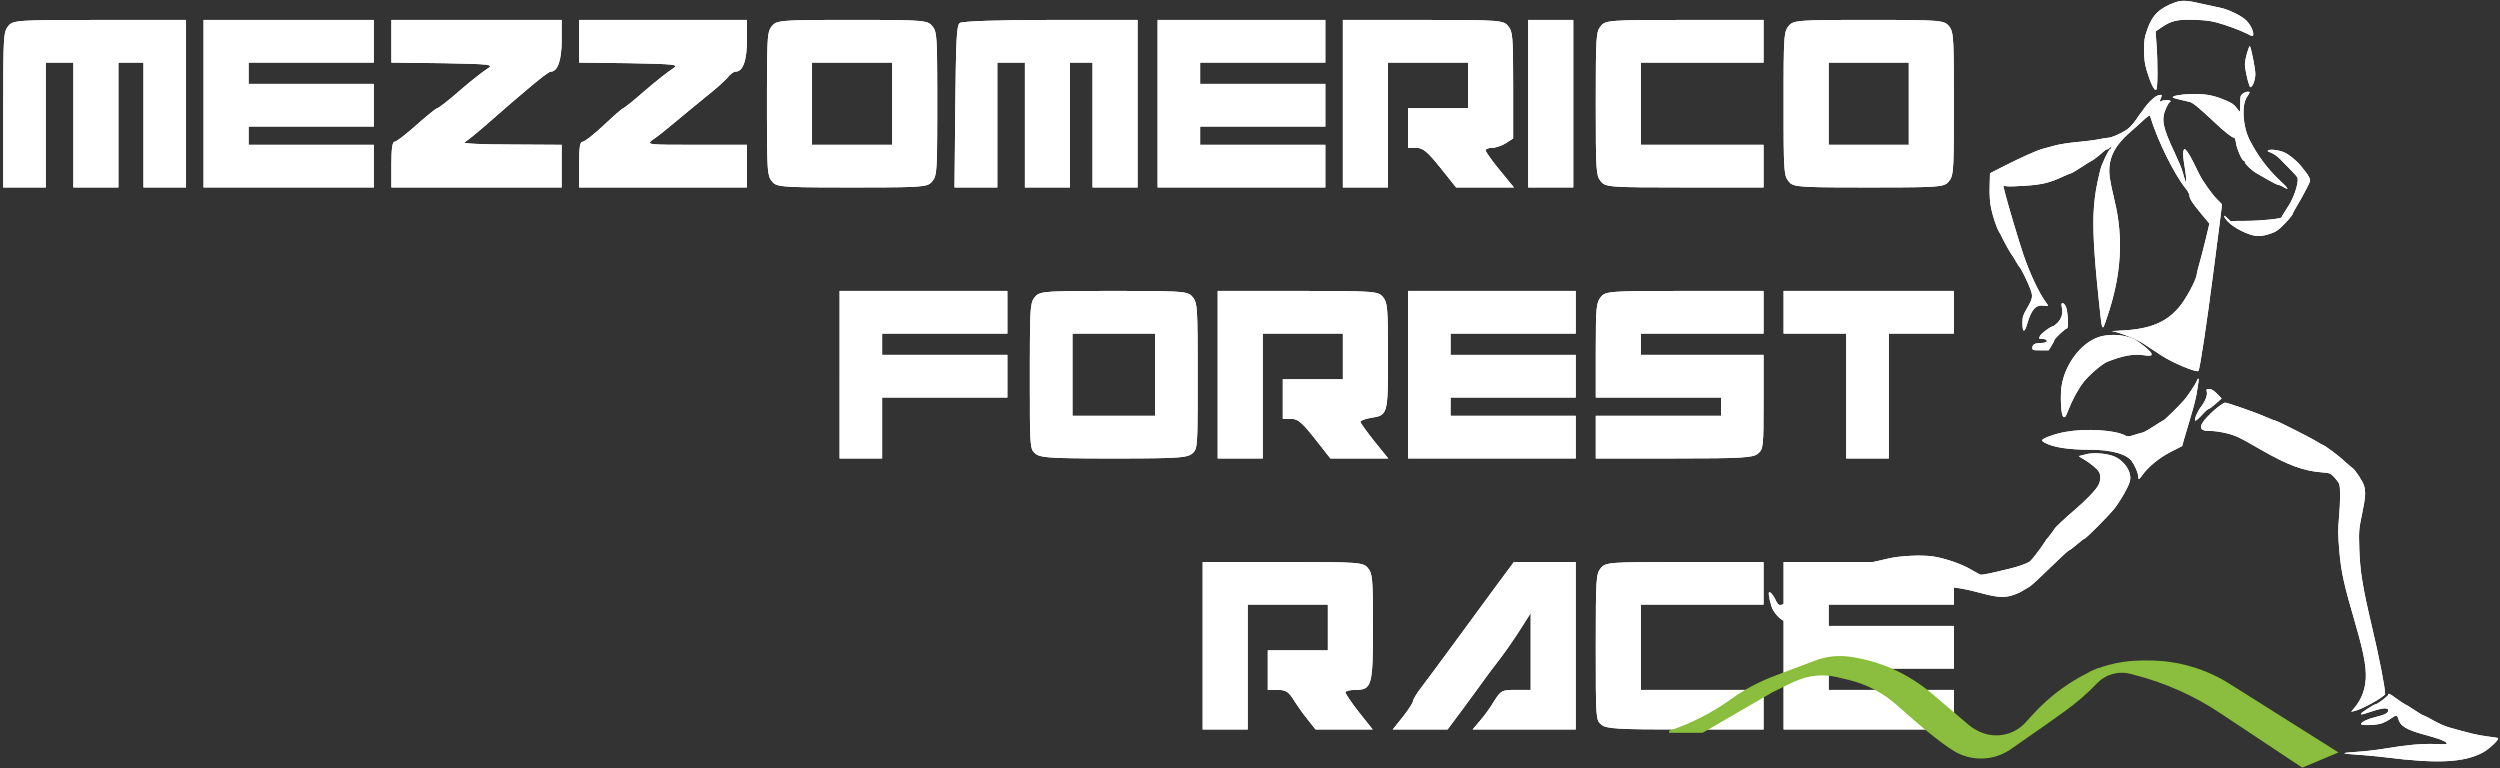 <?xml version="1.0" encoding="UTF-8" standalone="no"?>
<!-- Created with Inkscape (http://www.inkscape.org/) -->

<svg
   xmlns:dc="http://purl.org/dc/elements/1.1/"
   xmlns:cc="http://creativecommons.org/ns#"
   xmlns:rdf="http://www.w3.org/1999/02/22-rdf-syntax-ns#"
   xmlns:svg="http://www.w3.org/2000/svg"
   xmlns="http://www.w3.org/2000/svg"
   xmlns:sodipodi="http://sodipodi.sourceforge.net/DTD/sodipodi-0.dtd"
   xmlns:inkscape="http://www.inkscape.org/namespaces/inkscape"
   width="500"
   height="153.659"
   viewBox="0 0 500 153.659"
   version="1.1"
   id="SVGRoot"
   inkscape:version="0.92.3 (2405546, 2018-03-11)"
   sodipodi:docname="logo-bianco.svg">
  <rect x="0" y="0" width="500" height="153.659" fill="#333333" stroke="none"/>
  <sodipodi:namedview
     id="base"
     pagecolor="#ffffff"
     bordercolor="#666666"
     borderopacity="1.0"
     inkscape:pageopacity="0.0"
     inkscape:pageshadow="2"
     inkscape:zoom="1.979899"
     inkscape:cx="180.3548"
     inkscape:cy="72.137965"
     inkscape:document-units="px"
     inkscape:current-layer="g327"
     showgrid="false"
     inkscape:window-width="2560"
     inkscape:window-height="1361"
     inkscape:window-x="-9"
     inkscape:window-y="-9"
     inkscape:window-maximized="1"
     inkscape:pagecheckerboard="true">
    <inkscape:grid
       type="xygrid"
       id="grid954" />
  </sodipodi:namedview>
  <defs
     id="defs6801" />
  <g
     id="layer1"
     inkscape:groupmode="layer"
     inkscape:label="Livello 1"
     transform="translate(-10.508,-430.562)">
    <g
       style="display:inline"
       id="g329"
       transform="matrix(0.42,0,0,0.42,241.334,370.615)">
      <g
         id="g327">
        <g
           id="g53"
           style="stroke:none;stroke-opacity:1;fill:#ffffff;fill-opacity:1">
          <path
             inkscape:connector-curvature="0"
             d="m 472.9,156.85 c -1.35,3.84 -1.5,5.03 -1.5,9.87 0.05,4.44 0.3,6.33 1.35,9.87 1.74,5.83 3.64,9.67 4.43,8.87 0.75,-0.7 0.8,-12.31 0.15,-21.48 -0.03,-0.42 -0.18,-2.51 -0.45,-6.28 1.62,-1.11 2.52,-1.72 2.7,-1.85 4.78,-3.29 7.62,-3.94 15.65,-3.69 5.03,0.15 8.02,0.5 10.82,1.3 4.63,1.25 11.31,3.74 14.4,5.33 2.84,1.45 2.94,1.45 2.94,0.05 -0.05,-1.89 -1.74,-5.03 -3.79,-6.78 -2.29,-2.04 -8.22,-4.88 -11.51,-5.53 -1.35,-0.25 -5.28,-1.15 -8.87,-1.94 -7.13,-1.7 -9.92,-1.85 -12.96,-0.75 -7.48,2.64 -11.02,6.13 -13.36,13.01 z"
             id="use47"
             style="fill:#ffffff;fill-opacity:1;stroke:none;stroke-opacity:1" />
          <g
             id="g51"
             style="stroke:none;stroke-opacity:1;fill:#ffffff;fill-opacity:1">
            <path
               inkscape:connector-curvature="0"
               d="m 472.9,156.85 c -1.35,3.84 -1.5,5.03 -1.5,9.87 0.05,4.44 0.3,6.33 1.35,9.87 1.74,5.83 3.64,9.67 4.43,8.87 0.75,-0.7 0.8,-12.31 0.15,-21.48 -0.03,-0.42 -0.18,-2.51 -0.45,-6.28 1.62,-1.11 2.52,-1.72 2.7,-1.85 4.78,-3.29 7.62,-3.94 15.65,-3.69 5.03,0.15 8.02,0.5 10.82,1.3 4.63,1.25 11.31,3.74 14.4,5.33 2.84,1.45 2.94,1.45 2.94,0.05 -0.05,-1.89 -1.74,-5.03 -3.79,-6.78 -2.29,-2.04 -8.22,-4.88 -11.51,-5.53 -1.35,-0.25 -5.28,-1.15 -8.87,-1.94 -7.13,-1.7 -9.92,-1.85 -12.96,-0.75 -7.48,2.64 -11.02,6.13 -13.36,13.01 z"
               id="use49"
               style="fill-opacity:1;stroke:none;stroke-width:1;stroke-opacity:1;fill:#ffffff" />
          </g>
        </g>
        <g
           id="g61"
           style="fill:#ffffff;fill-opacity:1;stroke:none;stroke-opacity:1">
          <path
             inkscape:connector-curvature="0"
             d="m 519.41,173.3 c 0,2.84 2.04,11.17 2.69,10.97 1.09,-0.35 2.29,-3.59 2.29,-6.33 0,-2.45 -2.04,-12.72 -2.64,-13.26 -0.15,-0.15 -0.7,1.29 -1.3,3.24 -0.55,1.89 -1.04,4.28 -1.04,5.38 z"
             id="use55"
             style="fill:#ffffff;fill-opacity:1;stroke:none;stroke-opacity:1" />
          <g
             id="g59"
             style="fill:#ffffff;fill-opacity:1;stroke:none;stroke-opacity:1">
            <path
               inkscape:connector-curvature="0"
               d="m 519.41,173.3 c 0,2.84 2.04,11.17 2.69,10.97 1.09,-0.35 2.29,-3.59 2.29,-6.33 0,-2.45 -2.04,-12.72 -2.64,-13.26 -0.15,-0.15 -0.7,1.29 -1.3,3.24 -0.55,1.89 -1.04,4.28 -1.04,5.38 z"
               id="use57"
               style="fill-opacity:1;stroke:none;stroke-width:1;stroke-opacity:1;fill:#ffffff" />
          </g>
        </g>
        <g
           id="g69"
           style="stroke:none;stroke-opacity:1;fill:#ffffff;fill-opacity:1">
          <path
             inkscape:connector-curvature="0"
             d="m 517.21,192.09 c 0,2.1 -0.1,3.79 -0.25,3.79 -0.15,-0.05 -0.89,-0.85 -1.59,-1.89 -1,-1.4 -2.2,-2.25 -5.19,-3.49 -5.78,-2.49 -9.92,-3.19 -16.7,-2.99 -5.18,0.2 -9.07,0.99 -8.32,1.69 0.25,0.25 4.14,1.25 7.92,2.05 1.5,0.29 4.49,2.79 11.87,9.72 4.63,4.43 8.42,7.37 9.37,7.37 0.3,0 0.65,1.1 0.85,2.45 0.35,2.74 2.89,8.52 3.74,8.52 0.25,0 0.5,0.3 0.5,0.65 0,0.85 3.29,3.99 5.48,5.23 0.95,0.55 3.54,2.05 5.73,3.29 2.19,1.25 4.29,2.3 4.74,2.3 0.4,0 1.49,0.44 2.44,1.04 2.89,1.75 2.34,0.6 -1.4,-2.84 -6.03,-5.58 -11.06,-12.26 -14.8,-19.74 -3.24,-6.43 -3.84,-16.5 -1.2,-20.34 1.6,-2.39 1.6,-2.49 0.35,-2.49 -0.7,0 -1.74,0.45 -2.39,0.95 -1.1,0.84 -1.2,1.34 -1.15,4.73 z"
             id="use63"
             style="fill:#ffffff;fill-opacity:1;stroke:none;stroke-opacity:1" />
          <g
             id="g67"
             style="stroke:none;stroke-opacity:1;fill:#ffffff;fill-opacity:1">
            <path
               inkscape:connector-curvature="0"
               d="m 517.21,192.09 c 0,2.1 -0.1,3.79 -0.25,3.79 -0.15,-0.05 -0.89,-0.85 -1.59,-1.89 -1,-1.4 -2.2,-2.25 -5.19,-3.49 -5.78,-2.49 -9.92,-3.19 -16.7,-2.99 -5.18,0.2 -9.07,0.99 -8.32,1.69 0.25,0.25 4.14,1.25 7.92,2.05 1.5,0.29 4.49,2.79 11.87,9.72 4.63,4.43 8.42,7.37 9.37,7.37 0.3,0 0.65,1.1 0.85,2.45 0.35,2.74 2.89,8.52 3.74,8.52 0.25,0 0.5,0.3 0.5,0.65 0,0.85 3.29,3.99 5.48,5.23 0.95,0.55 3.54,2.05 5.73,3.29 2.19,1.25 4.29,2.3 4.74,2.3 0.4,0 1.49,0.44 2.44,1.04 2.89,1.75 2.34,0.6 -1.4,-2.84 -6.03,-5.58 -11.06,-12.26 -14.8,-19.74 -3.24,-6.43 -3.84,-16.5 -1.2,-20.34 1.6,-2.39 1.6,-2.49 0.35,-2.49 -0.7,0 -1.74,0.45 -2.39,0.95 -1.1,0.84 -1.2,1.34 -1.15,4.73 z"
               id="use65"
               style="fill-opacity:1;stroke:none;stroke-width:1;stroke-opacity:1;fill:#ffffff" />
          </g>
        </g>
        <g
           id="g77"
           style="stroke:none;stroke-opacity:1;fill:#ffffff;fill-opacity:1">
          <path
             inkscape:connector-curvature="0"
             d="m 471.4,194.39 c -0.85,1.24 -1.64,2.34 -1.84,2.49 -0.15,0.15 -1,1.34 -1.9,2.74 -0.9,1.35 -2.54,3.29 -3.74,4.29 -2.09,1.74 -7.87,4.43 -9.67,4.43 -0.5,0 -2.44,0.3 -4.38,0.7 -1.9,0.4 -6.48,1 -10.17,1.3 -3.69,0.35 -8.28,1.04 -10.22,1.54 -1.95,0.55 -4.79,1.3 -6.28,1.7 -2.99,0.8 -10.42,4.14 -19.44,8.72 -0.39,0.2 -2.3,1.18 -5.74,2.94 -0.09,3.8 -0.14,5.91 -0.15,6.33 -0.1,4.44 0.1,7.58 0.7,10.37 0.75,3.64 2.79,9.77 3.69,11.02 0.2,0.25 1.35,2.39 2.49,4.73 1.2,2.35 2.64,4.89 3.24,5.74 0.6,0.79 1.75,2.59 2.49,3.98 0.8,1.35 1.6,2.6 1.8,2.75 0.55,0.44 3.84,7.12 4.93,10.12 1.35,3.58 1.2,4.53 -1.59,9.32 -1.89,3.29 -2.14,4.04 -2.14,6.83 0,4.78 0.94,5.03 2.24,0.59 2.04,-7.02 4.19,-9.32 7.93,-8.72 1.14,0.15 2.04,0.2 2.04,0 0,-0.15 -0.55,-1 -1.2,-1.84 -3.09,-4.24 -7.52,-13.56 -10.57,-22.53 -1.89,-5.49 -7.57,-24.53 -8.82,-29.62 -0.05,-0.2 -0.3,-1.25 -0.75,-3.14 0.93,0.15 1.45,0.24 1.55,0.25 0.9,0.15 4.98,0.05 9.07,-0.25 7.98,-0.54 11.62,-1.44 17.85,-4.38 1.74,-0.8 3.44,-1.5 3.69,-1.5 0.3,0 2.59,-1.34 5.08,-2.99 2.49,-1.64 4.69,-2.99 4.84,-2.99 0.35,0 3.83,-2.69 5.63,-4.39 0.65,-0.59 1.44,-1.09 1.69,-1.09 0.3,0 0.95,-0.4 1.45,-0.85 0.9,-0.8 0.9,-0.8 0.6,0 -0.15,0.45 -0.45,0.85 -0.65,0.85 -0.6,0 -3.94,7.08 -4.59,9.72 -1.94,8.12 -2.49,11.21 -3.04,17.89 -0.7,9.13 -0.05,21.49 2.25,43.57 1.74,16.6 1.54,16.1 4.08,8.58 6.73,-19.75 7.83,-37.54 3.49,-55.34 -0.99,-3.99 -1.99,-8.92 -2.29,-10.96 -1.05,-8.33 1.69,-14.51 9.27,-21.24 1.85,-1.59 4.79,-4.24 6.53,-5.88 2.1,-1.95 3.24,-2.69 3.39,-2.25 3.39,11.42 11.47,27.77 17,34.6 0.95,1.15 1.75,2.64 1.75,3.29 0,1.5 1.59,3.94 6.08,9.27 0.23,0.28 1.37,1.66 3.44,4.14 -1.08,4.52 -1.68,7.02 -1.8,7.53 -1,4.13 -2.34,9.42 -3.04,11.71 -0.65,2.29 -1.2,4.49 -1.2,4.84 0,2.24 -5.13,11.91 -8.37,15.65 -6.08,7.23 -13.81,10.42 -26.52,11.12 -3.69,0.19 -6.23,0.39 -5.58,0.39 2.84,0.2 11.86,3.74 15.2,5.99 1.95,1.29 3.84,2.54 4.29,2.84 0.4,0.25 2.34,1.54 4.29,2.79 5.38,3.54 16.59,8.17 17.49,7.28 0.7,-0.7 3.94,-22.24 7.18,-47.46 1.1,-8.77 2.34,-18.29 2.74,-21.18 0.4,-2.9 0.85,-6.49 1,-7.98 0.02,-0.18 0.12,-1.1 0.3,-2.74 -1.47,-1.5 -2.28,-2.33 -2.44,-2.49 -2.55,-2.6 -6.73,-8.53 -8.43,-11.97 -0.55,-1.1 -1.59,-3.24 -2.34,-4.73 -2.34,-4.84 -4.34,-7.73 -4.84,-6.93 -0.65,0.99 -0.55,3.64 0.3,8.42 0.4,2.34 0.75,5.04 0.7,5.98 -0.05,2 -0.05,1.95 -1.7,-3.74 -0.44,-1.64 -2.19,-5.78 -3.83,-9.22 -5.64,-11.81 -6.43,-15.8 -4.09,-20.98 0.75,-1.65 1.54,-2.95 1.74,-2.95 0.25,0 0.45,-0.24 0.45,-0.49 0,-0.65 -3.29,-0.65 -4.48,0 -0.9,0.49 -0.9,0.44 -0.2,-1.25 0.64,-1.6 0.64,-1.74 -0.15,-1.74 -0.5,0 -1.35,0.29 -1.9,0.59 -1.64,0.9 -4.23,3.49 -5.88,5.89 z"
             id="use71"
             style="fill:#ffffff;fill-opacity:1;stroke:none;stroke-opacity:1" />
          <g
             id="g75"
             style="stroke:none;stroke-opacity:1;fill:#ffffff;fill-opacity:1">
            <path
               inkscape:connector-curvature="0"
               d="m 471.4,194.39 c -0.85,1.24 -1.64,2.34 -1.84,2.49 -0.15,0.15 -1,1.34 -1.9,2.74 -0.9,1.35 -2.54,3.29 -3.74,4.29 -2.09,1.74 -7.87,4.43 -9.67,4.43 -0.5,0 -2.44,0.3 -4.38,0.7 -1.9,0.4 -6.48,1 -10.17,1.3 -3.69,0.35 -8.28,1.04 -10.22,1.54 -1.95,0.55 -4.79,1.3 -6.28,1.7 -2.99,0.8 -10.42,4.14 -19.44,8.72 -0.39,0.2 -2.3,1.18 -5.74,2.94 -0.09,3.8 -0.14,5.91 -0.15,6.33 -0.1,4.44 0.1,7.58 0.7,10.37 0.75,3.64 2.79,9.77 3.69,11.02 0.2,0.25 1.35,2.39 2.49,4.73 1.2,2.35 2.64,4.89 3.24,5.74 0.6,0.79 1.75,2.59 2.49,3.98 0.8,1.35 1.6,2.6 1.8,2.75 0.55,0.44 3.84,7.12 4.93,10.12 1.35,3.58 1.2,4.53 -1.59,9.32 -1.89,3.29 -2.14,4.04 -2.14,6.83 0,4.78 0.94,5.03 2.24,0.59 2.04,-7.02 4.19,-9.32 7.93,-8.72 1.14,0.15 2.04,0.2 2.04,0 0,-0.15 -0.55,-1 -1.2,-1.84 -3.09,-4.24 -7.52,-13.56 -10.57,-22.53 -1.89,-5.49 -7.57,-24.53 -8.82,-29.62 -0.05,-0.2 -0.3,-1.25 -0.75,-3.14 0.93,0.15 1.45,0.24 1.55,0.25 0.9,0.15 4.98,0.05 9.07,-0.25 7.98,-0.54 11.62,-1.44 17.85,-4.38 1.74,-0.8 3.44,-1.5 3.69,-1.5 0.3,0 2.59,-1.34 5.08,-2.99 2.49,-1.64 4.69,-2.99 4.84,-2.99 0.35,0 3.83,-2.69 5.63,-4.39 0.65,-0.59 1.44,-1.09 1.69,-1.09 0.3,0 0.95,-0.4 1.45,-0.85 0.9,-0.8 0.9,-0.8 0.6,0 -0.15,0.45 -0.45,0.85 -0.65,0.85 -0.6,0 -3.94,7.08 -4.59,9.72 -1.94,8.12 -2.49,11.21 -3.04,17.89 -0.7,9.13 -0.05,21.49 2.25,43.57 1.74,16.6 1.54,16.1 4.08,8.58 6.73,-19.75 7.83,-37.54 3.49,-55.34 -0.99,-3.99 -1.99,-8.92 -2.29,-10.96 -1.05,-8.33 1.69,-14.51 9.27,-21.24 1.85,-1.59 4.79,-4.24 6.53,-5.88 2.1,-1.95 3.24,-2.69 3.39,-2.25 3.39,11.42 11.47,27.77 17,34.6 0.95,1.15 1.75,2.64 1.75,3.29 0,1.5 1.59,3.94 6.08,9.27 0.23,0.28 1.37,1.66 3.44,4.14 -1.08,4.52 -1.68,7.02 -1.8,7.53 -1,4.13 -2.34,9.42 -3.04,11.71 -0.65,2.29 -1.2,4.49 -1.2,4.84 0,2.24 -5.13,11.91 -8.37,15.65 -6.08,7.23 -13.81,10.42 -26.52,11.12 -3.69,0.19 -6.23,0.39 -5.58,0.39 2.84,0.2 11.86,3.74 15.2,5.99 1.95,1.29 3.84,2.54 4.29,2.84 0.4,0.25 2.34,1.54 4.29,2.79 5.38,3.54 16.59,8.17 17.49,7.28 0.7,-0.7 3.94,-22.24 7.18,-47.46 1.1,-8.77 2.34,-18.29 2.74,-21.18 0.4,-2.9 0.85,-6.49 1,-7.98 0.02,-0.18 0.12,-1.1 0.3,-2.74 -1.47,-1.5 -2.28,-2.33 -2.44,-2.49 -2.55,-2.6 -6.73,-8.53 -8.43,-11.97 -0.55,-1.1 -1.59,-3.24 -2.34,-4.73 -2.34,-4.84 -4.34,-7.73 -4.84,-6.93 -0.65,0.99 -0.55,3.64 0.3,8.42 0.4,2.34 0.75,5.04 0.7,5.98 -0.05,2 -0.05,1.95 -1.7,-3.74 -0.44,-1.64 -2.19,-5.78 -3.83,-9.22 -5.64,-11.81 -6.43,-15.8 -4.09,-20.98 0.75,-1.65 1.54,-2.95 1.74,-2.95 0.25,0 0.45,-0.24 0.45,-0.49 0,-0.65 -3.29,-0.65 -4.48,0 -0.9,0.49 -0.9,0.44 -0.2,-1.25 0.64,-1.6 0.64,-1.74 -0.15,-1.74 -0.5,0 -1.35,0.29 -1.9,0.59 -1.64,0.9 -4.23,3.49 -5.88,5.89 z"
               id="use73"
               style="fill-opacity:1;stroke:none;stroke-width:1;stroke-opacity:1;fill:#ffffff" />
          </g>
        </g>
        <g
           id="g85"
           style="stroke:none;stroke-opacity:1;fill:#ffffff;fill-opacity:1">
          <path
             inkscape:connector-curvature="0"
             d="m 531.92,215.47 c 1.29,0.5 3.24,1.9 4.68,3.44 1.4,1.4 3.79,3.89 5.34,5.48 2.64,2.7 2.79,3.05 2.59,4.79 -0.55,4.04 -2.44,8.82 -5.04,12.66 -1.44,2.25 -2.64,4.19 -2.64,4.39 0,0.65 -9.57,1.64 -16.9,1.69 -0.5,0.01 -2.99,0.02 -7.47,0.05 -0.9,-0.86 -1.4,-1.35 -1.5,-1.44 -2.24,-2.15 -1.89,-0.65 0.45,1.84 2.54,2.79 9.52,6.28 13.21,6.68 2.04,0.2 3.59,0 6.33,-0.85 3.24,-1.04 4.04,-1.59 7.23,-4.78 1.94,-1.99 3.69,-4.09 3.89,-4.64 0.15,-0.6 1.19,-2.49 2.24,-4.23 1.1,-1.75 2.94,-5.14 4.19,-7.53 2.19,-4.19 2.24,-4.39 1.49,-5.83 -0.4,-0.8 -1.04,-1.85 -1.44,-2.3 -0.4,-0.45 -1.4,-1.74 -2.25,-2.84 -2.09,-2.64 -5.73,-5.68 -8.22,-6.78 -2.39,-1.04 -6.13,-1.54 -7.43,-1.04 -0.8,0.34 -0.55,0.54 1.25,1.24 z"
             id="use79"
             style="fill:#ffffff;fill-opacity:1;stroke:none;stroke-opacity:1" />
          <g
             id="g83"
             style="stroke:none;stroke-opacity:1;fill:#ffffff;fill-opacity:1">
            <path
               inkscape:connector-curvature="0"
               d="m 531.92,215.47 c 1.29,0.5 3.24,1.9 4.68,3.44 1.4,1.4 3.79,3.89 5.34,5.48 2.64,2.7 2.79,3.05 2.59,4.79 -0.55,4.04 -2.44,8.82 -5.04,12.66 -1.44,2.25 -2.64,4.19 -2.64,4.39 0,0.65 -9.57,1.64 -16.9,1.69 -0.5,0.01 -2.99,0.02 -7.47,0.05 -0.9,-0.86 -1.4,-1.35 -1.5,-1.44 -2.24,-2.15 -1.89,-0.65 0.45,1.84 2.54,2.79 9.52,6.28 13.21,6.68 2.04,0.2 3.59,0 6.33,-0.85 3.24,-1.04 4.04,-1.59 7.23,-4.78 1.94,-1.99 3.69,-4.09 3.89,-4.64 0.15,-0.6 1.19,-2.49 2.24,-4.23 1.1,-1.75 2.94,-5.14 4.19,-7.53 2.19,-4.19 2.24,-4.39 1.49,-5.83 -0.4,-0.8 -1.04,-1.85 -1.44,-2.3 -0.4,-0.45 -1.4,-1.74 -2.25,-2.84 -2.09,-2.64 -5.73,-5.68 -8.22,-6.78 -2.39,-1.04 -6.13,-1.54 -7.43,-1.04 -0.8,0.34 -0.55,0.54 1.25,1.24 z"
               id="use81"
               style="fill-opacity:1;stroke:none;stroke-width:1;stroke-opacity:1;fill:#ffffff" />
          </g>
        </g>
        <g
           id="g93"
           transform="matrix(2.392,0,0,2.909,-576.608,-640.911)"
           style="fill:#ffffff;fill-opacity:1;stroke:none;stroke-opacity:1">
          <path
             inkscape:connector-curvature="0"
             d="m 11.94,287.35 c 0,0.85 0,5.09 0,12.72 h 4.24 4.24 v -10.22 -10.22 h 2.74 2.74 v 10.22 10.22 h 4.49 4.48 v -10.22 -10.22 h 2.5 2.49 v 10.22 10.22 h 4.23 4.24 v -13.71 -13.71 c -10.32,0 -16.05,0 -17.2,0 -16.55,0 -17.24,0.05 -18.19,1 -0.95,0.94 -1,1.64 -1,13.7 z"
             id="use87"
             style="fill:#ffffff;fill-opacity:1;stroke:none;stroke-opacity:1" />
          <g
             id="g91"
             style="fill:#ffffff;fill-opacity:1;stroke:none;stroke-opacity:1">
            <path
               inkscape:connector-curvature="0"
               d="m 11.94,287.35 c 0,0.85 0,5.09 0,12.72 h 4.24 4.24 v -10.22 -10.22 h 2.74 2.74 v 10.22 10.22 h 4.49 4.48 v -10.22 -10.22 h 2.5 2.49 v 10.22 10.22 h 4.23 4.24 v -13.71 -13.71 c -10.32,0 -16.05,0 -17.2,0 -16.55,0 -17.24,0.05 -18.19,1 -0.95,0.94 -1,1.64 -1,13.7 z"
               id="use89"
               style="fill-opacity:1;stroke:none;stroke-width:1;stroke-opacity:1;fill:#ffffff" />
          </g>
        </g>
        <g
           id="g101"
           transform="matrix(2.392,0,0,2.909,-576.608,-640.911)"
           style="fill:#ffffff;fill-opacity:1;stroke:none;stroke-opacity:1">
          <path
             inkscape:connector-curvature="0"
             d="m 51.82,300.07 h 16.95 16.95 v -3.49 -3.49 H 73.26 60.79 v -1.5 -1.49 h 12.47 12.46 v -3.49 -3.49 H 73.26 60.79 v -1.75 -1.74 h 12.47 12.46 v -3.49 -3.49 H 68.77 51.82 v 13.71 z"
             id="use95"
             style="fill:#ffffff;fill-opacity:1;stroke:none;stroke-opacity:1" />
          <g
             id="g99"
             style="fill:#ffffff;fill-opacity:1;stroke:none;stroke-opacity:1">
            <path
               inkscape:connector-curvature="0"
               d="m 51.82,300.07 h 16.95 16.95 v -3.49 -3.49 H 73.26 60.79 v -1.5 -1.49 h 12.47 12.46 v -3.49 -3.49 H 73.26 60.79 v -1.75 -1.74 h 12.47 12.46 v -3.49 -3.49 H 68.77 51.82 v 13.71 z"
               id="use97"
               style="fill-opacity:1;stroke:none;stroke-width:1;stroke-opacity:1;fill:#ffffff" />
          </g>
        </g>
        <g
           id="g109"
           transform="matrix(2.392,0,0,2.909,-576.608,-640.911)"
           style="fill:#ffffff;fill-opacity:1;stroke:none;stroke-opacity:1">
          <path
             inkscape:connector-curvature="0"
             d="m 89.21,279.63 c 6.19,0.06 9.63,0.09 10.32,0.1 9.42,0.15 10.17,0.2 8.82,0.89 -0.8,0.4 -3.29,2 -5.53,3.59 -2.2,1.6 -4.24,2.89 -4.49,2.89 -0.2,0 -2.09,1.25 -4.14,2.75 -2.04,1.49 -3.98,2.74 -4.33,2.74 -0.45,0 -0.65,1.05 -0.65,3.74 0,0.25 0,1.49 0,3.74 h 16.95 16.95 v -3.49 -3.49 c -6.05,-0.03 -9.4,-0.05 -10.07,-0.05 -5.59,0 -9.72,-0.15 -9.28,-0.35 0.45,-0.2 2.5,-1.55 4.49,-2.99 7.73,-5.59 12.11,-8.58 12.66,-8.58 1.4,0 2.2,-1.84 2.2,-5.13 0,-0.22 0,-1.34 0,-3.34 H 106.16 89.21 v 3.49 z"
             id="use103"
             style="fill:#ffffff;fill-opacity:1;stroke:none;stroke-opacity:1" />
          <g
             id="g107"
             style="fill:#ffffff;fill-opacity:1;stroke:none;stroke-opacity:1">
            <path
               inkscape:connector-curvature="0"
               d="m 89.21,279.63 c 6.19,0.06 9.63,0.09 10.32,0.1 9.42,0.15 10.17,0.2 8.82,0.89 -0.8,0.4 -3.29,2 -5.53,3.59 -2.2,1.6 -4.24,2.89 -4.49,2.89 -0.2,0 -2.09,1.25 -4.14,2.75 -2.04,1.49 -3.98,2.74 -4.33,2.74 -0.45,0 -0.65,1.05 -0.65,3.74 0,0.25 0,1.49 0,3.74 h 16.95 16.95 v -3.49 -3.49 c -6.05,-0.03 -9.4,-0.05 -10.07,-0.05 -5.59,0 -9.72,-0.15 -9.28,-0.35 0.45,-0.2 2.5,-1.55 4.49,-2.99 7.73,-5.59 12.11,-8.58 12.66,-8.58 1.4,0 2.2,-1.84 2.2,-5.13 0,-0.22 0,-1.34 0,-3.34 H 106.16 89.21 v 3.49 z"
               id="use105"
               style="fill-opacity:1;stroke:none;stroke-width:1;stroke-opacity:1;fill:#ffffff" />
          </g>
        </g>
        <g
           id="g117"
           transform="matrix(2.392,0,0,2.909,-576.608,-640.911)"
           style="fill:#ffffff;fill-opacity:1;stroke:none;stroke-opacity:1">
          <path
             inkscape:connector-curvature="0"
             d="m 126.59,279.63 c 6.05,0.06 9.4,0.09 10.07,0.1 9.18,0.15 9.92,0.2 8.58,0.89 -0.8,0.4 -3.29,2 -5.53,3.59 -2.2,1.6 -4.19,2.89 -4.34,2.89 -0.15,0 -1.9,1.25 -3.84,2.75 -1.94,1.49 -3.84,2.74 -4.24,2.74 -0.55,0 -0.7,0.85 -0.7,3.74 0,0.25 0,1.49 0,3.74 h 16.7 16.7 v -3.49 -3.49 c -6.04,0 -9.39,0 -10.07,0 -9.87,0 -10.07,0 -8.57,-0.9 0.85,-0.45 2.74,-1.7 4.24,-2.74 1.49,-1.05 4.28,-2.89 6.18,-4.19 1.94,-1.25 3.89,-2.69 4.39,-3.19 0.49,-0.55 1.19,-0.95 1.54,-0.95 1.5,0 2.29,-1.79 2.29,-5.13 0,-0.22 0,-1.34 0,-3.34 h -16.7 -16.7 v 3.49 z"
             id="use111"
             style="fill:#ffffff;fill-opacity:1;stroke:none;stroke-opacity:1" />
          <g
             id="g115"
             style="fill:#ffffff;fill-opacity:1;stroke:none;stroke-opacity:1">
            <path
               inkscape:connector-curvature="0"
               d="m 126.59,279.63 c 6.05,0.06 9.4,0.09 10.07,0.1 9.18,0.15 9.92,0.2 8.58,0.89 -0.8,0.4 -3.29,2 -5.53,3.59 -2.2,1.6 -4.19,2.89 -4.34,2.89 -0.15,0 -1.9,1.25 -3.84,2.75 -1.94,1.49 -3.84,2.74 -4.24,2.74 -0.55,0 -0.7,0.85 -0.7,3.74 0,0.25 0,1.49 0,3.74 h 16.7 16.7 v -3.49 -3.49 c -6.04,0 -9.39,0 -10.07,0 -9.87,0 -10.07,0 -8.57,-0.9 0.85,-0.45 2.74,-1.7 4.24,-2.74 1.49,-1.05 4.28,-2.89 6.18,-4.19 1.94,-1.25 3.89,-2.69 4.39,-3.19 0.49,-0.55 1.19,-0.95 1.54,-0.95 1.5,0 2.29,-1.79 2.29,-5.13 0,-0.22 0,-1.34 0,-3.34 h -16.7 -16.7 v 3.49 z"
               id="use113"
               style="fill-opacity:1;stroke:none;stroke-width:1;stroke-opacity:1;fill:#ffffff" />
          </g>
        </g>
        <g
           id="g125"
           transform="matrix(2.392,0,0,2.909,-576.608,-640.911)"
           style="fill:#ffffff;fill-opacity:1;stroke:none;stroke-opacity:1">
          <path
             inkscape:connector-curvature="0"
             d="m 184.36,272.65 h 1.5 l 1.37,0.01 h 1.24 l 1.12,0.01 1.01,0.02 0.9,0.01 0.8,0.02 0.71,0.03 0.62,0.03 0.55,0.03 0.47,0.04 0.4,0.05 0.35,0.05 0.3,0.06 0.25,0.06 0.21,0.08 0.18,0.08 0.15,0.09 0.14,0.1 0.13,0.11 0.12,0.12 0.12,0.12 0.11,0.12 0.1,0.14 0.09,0.14 0.08,0.17 0.08,0.18 0.06,0.22 0.06,0.25 0.05,0.29 0.05,0.33 0.04,0.39 0.03,0.43 0.03,0.5 0.03,0.56 0.02,0.64 0.01,0.7 0.01,0.79 0.01,0.88 0.01,0.97 v 1.06 l 0.01,1.17 v 1.27 1.39 1.38 1.28 l -0.01,1.16 v 1.07 l -0.01,0.96 -0.01,0.88 -0.01,0.79 -0.01,0.71 -0.02,0.63 -0.03,0.56 -0.03,0.5 -0.03,0.44 -0.04,0.38 -0.05,0.34 -0.05,0.28 -0.06,0.25 -0.06,0.22 -0.08,0.19 -0.08,0.16 -0.09,0.15 -0.1,0.13 -0.11,0.13 -0.12,0.12 -0.12,0.12 -0.13,0.11 -0.14,0.1 -0.15,0.09 -0.18,0.08 -0.21,0.07 -0.25,0.07 -0.3,0.06 -0.35,0.05 -0.4,0.04 -0.47,0.04 -0.55,0.04 -0.62,0.03 -0.71,0.02 -0.8,0.02 -0.9,0.02 -1.01,0.01 -1.12,0.01 -1.24,0.01 h -1.37 -1.5 l -1.64,0.01 h -1.79 -1.79 l -1.64,-0.01 h -1.5 -1.37 l -1.24,-0.01 -1.12,-0.01 -1.01,-0.01 -0.9,-0.02 -0.8,-0.02 -0.71,-0.02 -0.62,-0.03 -0.55,-0.04 -0.47,-0.04 -0.4,-0.04 -0.35,-0.05 -0.3,-0.06 -0.24,-0.07 -0.22,-0.07 -0.18,-0.08 -0.15,-0.09 -0.14,-0.1 -0.13,-0.11 -0.12,-0.12 -0.12,-0.12 -0.11,-0.13 -0.1,-0.13 -0.09,-0.15 -0.08,-0.16 -0.07,-0.19 -0.07,-0.22 -0.06,-0.25 -0.05,-0.28 -0.05,-0.34 -0.04,-0.38 -0.03,-0.44 -0.03,-0.5 -0.02,-0.56 -0.02,-0.63 -0.02,-0.71 -0.01,-0.79 -0.01,-0.88 -0.01,-0.96 v -1.07 l -0.01,-1.16 v -1.28 -1.38 -1.39 -1.27 l 0.01,-1.17 v -1.06 l 0.01,-0.97 0.01,-0.88 0.01,-0.79 0.02,-0.7 0.02,-0.64 0.02,-0.56 0.03,-0.5 0.03,-0.43 0.04,-0.39 0.05,-0.33 0.05,-0.29 0.06,-0.25 0.07,-0.22 0.07,-0.18 0.08,-0.17 0.09,-0.14 0.1,-0.14 0.11,-0.12 0.12,-0.12 0.12,-0.12 0.13,-0.11 0.14,-0.1 0.15,-0.09 0.18,-0.08 0.22,-0.08 0.24,-0.06 0.3,-0.06 0.35,-0.05 0.4,-0.05 0.47,-0.04 0.55,-0.03 0.62,-0.03 0.71,-0.03 0.8,-0.02 0.9,-0.01 1.01,-0.02 1.12,-0.01 h 1.24 l 1.37,-0.01 h 1.5 1.64 1.79 1.79 z m -11.41,20.44 h 15.96 v -13.46 h -15.96 z"
             id="use119"
             style="fill:#ffffff;fill-opacity:1;stroke:none;stroke-opacity:1" />
          <g
             id="g123"
             style="fill:#ffffff;fill-opacity:1;stroke:none;stroke-opacity:1">
            <path
               inkscape:connector-curvature="0"
               d="m 184.36,272.65 h 1.5 l 1.37,0.01 h 1.24 l 1.12,0.01 1.01,0.02 0.9,0.01 0.8,0.02 0.71,0.03 0.62,0.03 0.55,0.03 0.47,0.04 0.4,0.05 0.35,0.05 0.3,0.06 0.25,0.06 0.21,0.08 0.18,0.08 0.15,0.09 0.14,0.1 0.13,0.11 0.12,0.12 0.12,0.12 0.11,0.12 0.1,0.14 0.09,0.14 0.08,0.17 0.08,0.18 0.06,0.22 0.06,0.25 0.05,0.29 0.05,0.33 0.04,0.39 0.03,0.43 0.03,0.5 0.03,0.56 0.02,0.64 0.01,0.7 0.01,0.79 0.01,0.88 0.01,0.97 v 1.06 l 0.01,1.17 v 1.27 1.39 1.38 1.28 l -0.01,1.16 v 1.07 l -0.01,0.96 -0.01,0.88 -0.01,0.79 -0.01,0.71 -0.02,0.63 -0.03,0.56 -0.03,0.5 -0.03,0.44 -0.04,0.38 -0.05,0.34 -0.05,0.28 -0.06,0.25 -0.06,0.22 -0.08,0.19 -0.08,0.16 -0.09,0.15 -0.1,0.13 -0.11,0.13 -0.12,0.12 -0.12,0.12 -0.13,0.11 -0.14,0.1 -0.15,0.09 -0.18,0.08 -0.21,0.07 -0.25,0.07 -0.3,0.06 -0.35,0.05 -0.4,0.04 -0.47,0.04 -0.55,0.04 -0.62,0.03 -0.71,0.02 -0.8,0.02 -0.9,0.02 -1.01,0.01 -1.12,0.01 -1.24,0.01 h -1.37 -1.5 l -1.64,0.01 h -1.79 -1.79 l -1.64,-0.01 h -1.5 -1.37 l -1.24,-0.01 -1.12,-0.01 -1.01,-0.01 -0.9,-0.02 -0.8,-0.02 -0.71,-0.02 -0.62,-0.03 -0.55,-0.04 -0.47,-0.04 -0.4,-0.04 -0.35,-0.05 -0.3,-0.06 -0.24,-0.07 -0.22,-0.07 -0.18,-0.08 -0.15,-0.09 -0.14,-0.1 -0.13,-0.11 -0.12,-0.12 -0.12,-0.12 -0.11,-0.13 -0.1,-0.13 -0.09,-0.15 -0.08,-0.16 -0.07,-0.19 -0.07,-0.22 -0.06,-0.25 -0.05,-0.28 -0.05,-0.34 -0.04,-0.38 -0.03,-0.44 -0.03,-0.5 -0.02,-0.56 -0.02,-0.63 -0.02,-0.71 -0.01,-0.79 -0.01,-0.88 -0.01,-0.96 v -1.07 l -0.01,-1.16 v -1.28 -1.38 -1.39 -1.27 l 0.01,-1.17 v -1.06 l 0.01,-0.97 0.01,-0.88 0.01,-0.79 0.02,-0.7 0.02,-0.64 0.02,-0.56 0.03,-0.5 0.03,-0.43 0.04,-0.39 0.05,-0.33 0.05,-0.29 0.06,-0.25 0.07,-0.22 0.07,-0.18 0.08,-0.17 0.09,-0.14 0.1,-0.14 0.11,-0.12 0.12,-0.12 0.12,-0.12 0.13,-0.11 0.14,-0.1 0.15,-0.09 0.18,-0.08 0.22,-0.08 0.24,-0.06 0.3,-0.06 0.35,-0.05 0.4,-0.05 0.47,-0.04 0.55,-0.03 0.62,-0.03 0.71,-0.03 0.8,-0.02 0.9,-0.01 1.01,-0.02 1.12,-0.01 h 1.24 l 1.37,-0.01 h 1.5 1.64 1.79 1.79 z m -11.41,20.44 h 15.96 v -13.46 h -15.96 z"
               id="use121"
               style="fill-opacity:1;stroke:none;stroke-width:1;stroke-opacity:1;fill:#ffffff" />
          </g>
        </g>
        <g
           id="g133"
           transform="matrix(2.392,0,0,2.909,-576.608,-640.911)"
           style="fill:#ffffff;fill-opacity:1;stroke:none;stroke-opacity:1">
          <path
             inkscape:connector-curvature="0"
             d="m 201.47,286.86 c -0.01,0.88 -0.06,5.28 -0.15,13.21 h 4.29 4.23 v -10.22 -10.22 h 2.74 2.75 v 10.22 10.22 h 4.48 4.49 v -10.22 -10.22 h 2.24 2.25 v 10.22 10.22 h 4.48 4.49 v -13.71 -13.71 c -10.38,0 -16.15,0 -17.3,0 -10.07,0 -17.65,0.2 -18.09,0.5 -0.65,0.4 -0.75,2.59 -0.9,13.71 z"
             id="use127"
             style="fill:#ffffff;fill-opacity:1;stroke:none;stroke-opacity:1" />
          <g
             id="g131"
             style="fill:#ffffff;fill-opacity:1;stroke:none;stroke-opacity:1">
            <path
               inkscape:connector-curvature="0"
               d="m 201.47,286.86 c -0.01,0.88 -0.06,5.28 -0.15,13.21 h 4.29 4.23 v -10.22 -10.22 h 2.74 2.75 v 10.22 10.22 h 4.48 4.49 v -10.22 -10.22 h 2.24 2.25 v 10.22 10.22 h 4.48 4.49 v -13.71 -13.71 c -10.38,0 -16.15,0 -17.3,0 -10.07,0 -17.65,0.2 -18.09,0.5 -0.65,0.4 -0.75,2.59 -0.9,13.71 z"
               id="use129"
               style="fill-opacity:1;stroke:none;stroke-width:1;stroke-opacity:1;fill:#ffffff" />
          </g>
        </g>
        <g
           id="g141"
           transform="matrix(2.392,0,0,2.909,-576.608,-640.911)"
           style="fill:#ffffff;fill-opacity:1;stroke:none;stroke-opacity:1">
          <path
             inkscape:connector-curvature="0"
             d="m 241.75,300.07 h 16.7 16.69 v -3.49 -3.49 h -12.46 -12.46 v -1.5 -1.49 h 12.46 12.46 v -3.49 -3.49 h -12.46 -12.46 v -1.75 -1.74 h 12.46 12.46 v -3.49 -3.49 h -16.69 -16.7 v 13.71 z"
             id="use135"
             style="fill:#ffffff;fill-opacity:1;stroke:none;stroke-opacity:1" />
          <g
             id="g139"
             style="fill:#ffffff;fill-opacity:1;stroke:none;stroke-opacity:1">
            <path
               inkscape:connector-curvature="0"
               d="m 241.75,300.07 h 16.7 16.69 v -3.49 -3.49 h -12.46 -12.46 v -1.5 -1.49 h 12.46 12.46 v -3.49 -3.49 h -12.46 -12.46 v -1.75 -1.74 h 12.46 12.46 v -3.49 -3.49 h -16.69 -16.7 v 13.71 z"
               id="use137"
               style="fill-opacity:1;stroke:none;stroke-width:1;stroke-opacity:1;fill:#ffffff" />
          </g>
        </g>
        <g
           id="g149"
           transform="matrix(2.392,0,0,2.909,-576.608,-640.911)"
           style="fill:#ffffff;fill-opacity:1;stroke:none;stroke-opacity:1">
          <path
             inkscape:connector-curvature="0"
             d="m 278.63,300.07 h 4.49 4.49 v -10.22 -10.22 h 7.97 7.98 v 3.74 3.73 h -5.98 -5.98 v 3.24 3.25 c 0.98,0 1.53,0 1.64,0 1.3,0 2.14,0.54 4.79,3.24 0.21,0.21 1.25,1.29 3.14,3.24 h 5.73 5.78 c -1.7,-1.71 -2.65,-2.66 -2.84,-2.85 -1.55,-1.54 -2.79,-2.99 -2.79,-3.24 0,-0.2 0.55,-0.39 1.24,-0.39 0.75,0 1.95,-0.35 2.75,-0.75 0.1,-0.06 0.59,-0.32 1.49,-0.8 0,-5.2 0,-8.1 0,-8.67 0,-8.08 -0.1,-8.83 -1,-9.72 -0.94,-0.95 -1.64,-1 -16.94,-1 -1.07,0 -6.38,0 -15.96,0 v 13.71 z"
             id="use143"
             style="fill:#ffffff;fill-opacity:1;stroke:none;stroke-opacity:1" />
          <g
             id="g147"
             style="fill:#ffffff;fill-opacity:1;stroke:none;stroke-opacity:1">
            <path
               inkscape:connector-curvature="0"
               d="m 278.63,300.07 h 4.49 4.49 v -10.22 -10.22 h 7.97 7.98 v 3.74 3.73 h -5.98 -5.98 v 3.24 3.25 c 0.98,0 1.53,0 1.64,0 1.3,0 2.14,0.54 4.79,3.24 0.21,0.21 1.25,1.29 3.14,3.24 h 5.73 5.78 c -1.7,-1.71 -2.65,-2.66 -2.84,-2.85 -1.55,-1.54 -2.79,-2.99 -2.79,-3.24 0,-0.2 0.55,-0.39 1.24,-0.39 0.75,0 1.95,-0.35 2.75,-0.75 0.1,-0.06 0.59,-0.32 1.49,-0.8 0,-5.2 0,-8.1 0,-8.67 0,-8.08 -0.1,-8.83 -1,-9.72 -0.94,-0.95 -1.64,-1 -16.94,-1 -1.07,0 -6.38,0 -15.96,0 v 13.71 z"
               id="use145"
               style="fill-opacity:1;stroke:none;stroke-width:1;stroke-opacity:1;fill:#ffffff" />
          </g>
        </g>
        <g
           id="g157"
           transform="matrix(2.392,0,0,2.909,-576.608,-640.911)"
           style="fill:#ffffff;fill-opacity:1;stroke:none;stroke-opacity:1">
          <path
             inkscape:connector-curvature="0"
             d="m 315.52,300.07 h 4.49 4.49 v -13.71 -13.71 h -4.49 -4.49 v 13.71 z"
             id="use151"
             style="fill:#ffffff;fill-opacity:1;stroke:none;stroke-opacity:1" />
          <g
             id="g155"
             style="fill:#ffffff;fill-opacity:1;stroke:none;stroke-opacity:1">
            <path
               inkscape:connector-curvature="0"
               d="m 315.52,300.07 h 4.49 4.49 v -13.71 -13.71 h -4.49 -4.49 v 13.71 z"
               id="use153"
               style="fill-opacity:1;stroke:none;stroke-width:1;stroke-opacity:1;fill:#ffffff" />
          </g>
        </g>
        <g
           id="g165"
           transform="matrix(2.392,0,0,2.909,-576.608,-640.911)"
           style="fill:#ffffff;fill-opacity:1;stroke:none;stroke-opacity:1">
          <path
             inkscape:connector-curvature="0"
             d="m 328.98,286.36 c 0,11.06 0.05,11.76 1,12.71 0.95,0.95 1.64,1 16.7,1 1.05,0 6.28,0 15.7,0 v -3.49 -3.49 h -12.21 -12.22 v -6.73 -6.73 h 12.22 12.21 v -3.49 -3.49 c -9.42,0 -14.65,0 -15.7,0 -15.06,0 -15.75,0.05 -16.7,1 -0.95,0.94 -1,1.64 -1,12.71 z"
             id="use159"
             style="fill:#ffffff;fill-opacity:1;stroke:none;stroke-opacity:1" />
          <g
             id="g163"
             style="fill:#ffffff;fill-opacity:1;stroke:none;stroke-opacity:1">
            <path
               inkscape:connector-curvature="0"
               d="m 328.98,286.36 c 0,11.06 0.05,11.76 1,12.71 0.95,0.95 1.64,1 16.7,1 1.05,0 6.28,0 15.7,0 v -3.49 -3.49 h -12.21 -12.22 v -6.73 -6.73 h 12.22 12.21 v -3.49 -3.49 c -9.42,0 -14.65,0 -15.7,0 -15.06,0 -15.75,0.05 -16.7,1 -0.95,0.94 -1,1.64 -1,12.71 z"
               id="use161"
               style="fill-opacity:1;stroke:none;stroke-width:1;stroke-opacity:1;fill:#ffffff" />
          </g>
        </g>
        <g
           id="g173"
           transform="matrix(2.392,0,0,2.909,-576.608,-640.911)"
           style="fill:#ffffff;fill-opacity:1;stroke:none;stroke-opacity:1">
          <path
             inkscape:connector-curvature="0"
             d="m 386.75,272.65 h 1.5 l 1.37,0.01 h 1.24 l 1.12,0.01 1.01,0.02 0.9,0.01 0.8,0.02 0.71,0.03 0.62,0.03 0.55,0.03 0.47,0.04 0.4,0.05 0.35,0.05 0.29,0.06 0.25,0.06 0.21,0.08 0.18,0.08 0.16,0.09 0.14,0.1 0.13,0.11 0.12,0.12 0.12,0.12 0.11,0.12 0.1,0.14 0.09,0.14 0.08,0.17 0.07,0.18 0.07,0.22 0.06,0.25 0.05,0.29 0.05,0.33 0.03,0.39 0.04,0.43 0.03,0.5 0.02,0.56 0.02,0.64 0.02,0.7 0.01,0.79 0.01,0.88 0.01,0.97 v 1.06 1.17 l 0.01,1.27 v 1.39 1.38 l -0.01,1.28 v 1.16 1.07 l -0.01,0.96 -0.01,0.88 -0.01,0.79 -0.02,0.71 -0.02,0.63 -0.02,0.56 -0.03,0.5 -0.04,0.44 -0.03,0.38 -0.05,0.34 -0.05,0.28 -0.06,0.25 -0.07,0.22 -0.07,0.19 -0.08,0.16 -0.09,0.15 -0.1,0.13 -0.11,0.13 -0.12,0.12 -0.12,0.12 -0.13,0.11 -0.14,0.1 -0.16,0.09 -0.18,0.08 -0.21,0.07 -0.25,0.07 -0.29,0.06 -0.35,0.05 -0.4,0.04 -0.47,0.04 -0.55,0.04 -0.62,0.03 -0.71,0.02 -0.8,0.02 -0.9,0.02 -1.01,0.01 -1.12,0.01 -1.24,0.01 h -1.37 -1.5 l -1.64,0.01 h -1.79 -1.79 l -1.65,-0.01 h -1.5 -1.37 l -1.24,-0.01 -1.12,-0.01 -1,-0.01 -0.91,-0.02 -0.8,-0.02 -0.7,-0.02 -0.63,-0.03 -0.54,-0.04 -0.47,-0.04 -0.41,-0.04 -0.34,-0.05 -0.3,-0.06 -0.25,-0.07 -0.21,-0.07 -0.18,-0.08 -0.16,-0.09 -0.13,-0.1 -0.13,-0.11 -0.12,-0.12 -0.12,-0.12 -0.11,-0.13 -0.1,-0.13 -0.09,-0.15 -0.08,-0.16 -0.08,-0.19 -0.06,-0.22 -0.06,-0.25 -0.05,-0.28 -0.05,-0.34 -0.04,-0.38 -0.03,-0.44 -0.03,-0.5 -0.03,-0.56 -0.02,-0.63 -0.01,-0.71 -0.02,-0.79 -0.01,-0.88 v -0.96 l -0.01,-1.07 v -1.16 -1.28 -1.38 -1.39 -1.27 -1.17 l 0.01,-1.06 v -0.97 l 0.01,-0.88 0.02,-0.79 0.01,-0.7 0.02,-0.64 0.03,-0.56 0.03,-0.5 0.03,-0.43 0.04,-0.39 0.05,-0.33 0.05,-0.29 0.06,-0.25 0.06,-0.22 0.08,-0.18 0.08,-0.17 0.09,-0.14 0.1,-0.14 0.11,-0.12 0.12,-0.12 0.12,-0.12 0.13,-0.11 0.13,-0.1 0.16,-0.09 0.18,-0.08 0.21,-0.08 0.25,-0.06 0.3,-0.06 0.34,-0.05 0.41,-0.05 0.47,-0.04 0.54,-0.03 0.63,-0.03 0.7,-0.03 0.8,-0.02 0.91,-0.01 1,-0.02 1.12,-0.01 h 1.24 l 1.37,-0.01 h 1.5 1.65 1.79 1.79 z m -11.41,20.44 h 15.95 v -13.46 h -15.95 z"
             id="use167"
             style="fill:#ffffff;fill-opacity:1;stroke:none;stroke-opacity:1" />
          <g
             id="g171"
             style="fill:#ffffff;fill-opacity:1;stroke:none;stroke-opacity:1">
            <path
               inkscape:connector-curvature="0"
               d="m 386.75,272.65 h 1.5 l 1.37,0.01 h 1.24 l 1.12,0.01 1.01,0.02 0.9,0.01 0.8,0.02 0.71,0.03 0.62,0.03 0.55,0.03 0.47,0.04 0.4,0.05 0.35,0.05 0.29,0.06 0.25,0.06 0.21,0.08 0.18,0.08 0.16,0.09 0.14,0.1 0.13,0.11 0.12,0.12 0.12,0.12 0.11,0.12 0.1,0.14 0.09,0.14 0.08,0.17 0.07,0.18 0.07,0.22 0.06,0.25 0.05,0.29 0.05,0.33 0.03,0.39 0.04,0.43 0.03,0.5 0.02,0.56 0.02,0.64 0.02,0.7 0.01,0.79 0.01,0.88 0.01,0.97 v 1.06 1.17 l 0.01,1.27 v 1.39 1.38 l -0.01,1.28 v 1.16 1.07 l -0.01,0.96 -0.01,0.88 -0.01,0.79 -0.02,0.71 -0.02,0.63 -0.02,0.56 -0.03,0.5 -0.04,0.44 -0.03,0.38 -0.05,0.34 -0.05,0.28 -0.06,0.25 -0.07,0.22 -0.07,0.19 -0.08,0.16 -0.09,0.15 -0.1,0.13 -0.11,0.13 -0.12,0.12 -0.12,0.12 -0.13,0.11 -0.14,0.1 -0.16,0.09 -0.18,0.08 -0.21,0.07 -0.25,0.07 -0.29,0.06 -0.35,0.05 -0.4,0.04 -0.47,0.04 -0.55,0.04 -0.62,0.03 -0.71,0.02 -0.8,0.02 -0.9,0.02 -1.01,0.01 -1.12,0.01 -1.24,0.01 h -1.37 -1.5 l -1.64,0.01 h -1.79 -1.79 l -1.65,-0.01 h -1.5 -1.37 l -1.24,-0.01 -1.12,-0.01 -1,-0.01 -0.91,-0.02 -0.8,-0.02 -0.7,-0.02 -0.63,-0.03 -0.54,-0.04 -0.47,-0.04 -0.41,-0.04 -0.34,-0.05 -0.3,-0.06 -0.25,-0.07 -0.21,-0.07 -0.18,-0.08 -0.16,-0.09 -0.13,-0.1 -0.13,-0.11 -0.12,-0.12 -0.12,-0.12 -0.11,-0.13 -0.1,-0.13 -0.09,-0.15 -0.08,-0.16 -0.08,-0.19 -0.06,-0.22 -0.06,-0.25 -0.05,-0.28 -0.05,-0.34 -0.04,-0.38 -0.03,-0.44 -0.03,-0.5 -0.03,-0.56 -0.02,-0.63 -0.01,-0.71 -0.02,-0.79 -0.01,-0.88 v -0.96 l -0.01,-1.07 v -1.16 -1.28 -1.38 -1.39 -1.27 -1.17 l 0.01,-1.06 v -0.97 l 0.01,-0.88 0.02,-0.79 0.01,-0.7 0.02,-0.64 0.03,-0.56 0.03,-0.5 0.03,-0.43 0.04,-0.39 0.05,-0.33 0.05,-0.29 0.06,-0.25 0.06,-0.22 0.08,-0.18 0.08,-0.17 0.09,-0.14 0.1,-0.14 0.11,-0.12 0.12,-0.12 0.12,-0.12 0.13,-0.11 0.13,-0.1 0.16,-0.09 0.18,-0.08 0.21,-0.08 0.25,-0.06 0.3,-0.06 0.34,-0.05 0.41,-0.05 0.47,-0.04 0.54,-0.03 0.63,-0.03 0.7,-0.03 0.8,-0.02 0.91,-0.01 1,-0.02 1.12,-0.01 h 1.24 l 1.37,-0.01 h 1.5 1.65 1.79 1.79 z m -11.41,20.44 h 15.95 v -13.46 h -15.95 z"
               id="use169"
               style="fill-opacity:1;stroke:none;stroke-width:1;stroke-opacity:1;fill:#ffffff" />
          </g>
        </g>
        <g
           id="g181"
           style="fill:#ffffff;fill-opacity:1;stroke:none;stroke-opacity:1">
          <path
             inkscape:connector-curvature="0"
             d="m 430.08,296.53 c -0.85,0.84 -1.75,1.54 -2,1.54 -1.05,0 -5.48,3.29 -6.18,4.54 -0.7,1.44 -0.7,1.44 0.65,1.44 0.8,0 1.69,0.2 2.09,0.45 1.2,0.75 0.05,1.55 -2.24,1.55 -2.89,0 -4.19,0.7 -4.19,2.24 0,1.2 0.1,1.25 3.89,1.25 0.26,0 1.54,0 3.84,0 0.84,-1.32 1.3,-2.05 1.39,-2.2 0.75,-1.19 1.35,-2.39 1.35,-2.64 0,-0.7 5.28,-5.63 6.03,-5.63 0.95,0 0.35,-9.02 -0.7,-10.67 -1.39,-2.14 -2.34,-1.69 -1.74,0.8 0.6,2.79 -0.15,5.28 -2.19,7.33 z"
             id="use175"
             style="fill:#ffffff;fill-opacity:1;stroke:none;stroke-opacity:1" />
          <g
             id="g179"
             style="fill:#ffffff;fill-opacity:1;stroke:none;stroke-opacity:1">
            <path
               inkscape:connector-curvature="0"
               d="m 430.08,296.53 c -0.85,0.84 -1.75,1.54 -2,1.54 -1.05,0 -5.48,3.29 -6.18,4.54 -0.7,1.44 -0.7,1.44 0.65,1.44 0.8,0 1.69,0.2 2.09,0.45 1.2,0.75 0.05,1.55 -2.24,1.55 -2.89,0 -4.19,0.7 -4.19,2.24 0,1.2 0.1,1.25 3.89,1.25 0.26,0 1.54,0 3.84,0 0.84,-1.32 1.3,-2.05 1.39,-2.2 0.75,-1.19 1.35,-2.39 1.35,-2.64 0,-0.7 5.28,-5.63 6.03,-5.63 0.95,0 0.35,-9.02 -0.7,-10.67 -1.39,-2.14 -2.34,-1.69 -1.74,0.8 0.6,2.79 -0.15,5.28 -2.19,7.33 z"
               id="use177"
               style="fill-opacity:1;stroke:none;stroke-width:1;stroke-opacity:1;fill:#ffffff" />
          </g>
        </g>
        <g
           id="g189"
           style="stroke:#ffffff;stroke-opacity:1;fill:#ffffff;fill-opacity:1">
          <path
             inkscape:connector-curvature="0"
             d="m 432.67,326.29 c -0.65,3.73 -0.45,12.01 0.35,14.05 0.4,1.05 0.59,0.75 1.84,-2.49 1.85,-4.78 4.89,-10.42 7.48,-13.66 2.54,-3.24 8.92,-8.67 11.26,-9.62 7.93,-3.09 12.67,-3.94 18.1,-3.14 1.54,0.25 2.84,0.25 2.84,0 0,-0.85 -5.23,-5.23 -7.97,-6.63 -3.99,-2.04 -9.92,-2.64 -15.01,-1.54 -8.67,1.89 -17,12.06 -18.89,23.03 z"
             id="use183"
             style="fill:#ffffff;fill-opacity:1;stroke:#ffffff;stroke-opacity:1" />
          <g
             id="g187"
             style="stroke:#ffffff;stroke-opacity:1;fill:#ffffff;fill-opacity:1">
            <path
               inkscape:connector-curvature="0"
               d="m 432.67,326.29 c -0.65,3.73 -0.45,12.01 0.35,14.05 0.4,1.05 0.59,0.75 1.84,-2.49 1.85,-4.78 4.89,-10.42 7.48,-13.66 2.54,-3.24 8.92,-8.67 11.26,-9.62 7.93,-3.09 12.67,-3.94 18.1,-3.14 1.54,0.25 2.84,0.25 2.84,0 0,-0.85 -5.23,-5.23 -7.97,-6.63 -3.99,-2.04 -9.92,-2.64 -15.01,-1.54 -8.67,1.89 -17,12.06 -18.89,23.03 z"
               id="use185"
               style="fill-opacity:1;stroke:#ffffff;stroke-width:1;stroke-opacity:1;fill:#ffffff" />
          </g>
        </g>
        <g
           id="g197"
           transform="matrix(2.392,0,0,2.909,-576.608,-640.911)"
           style="fill:#ffffff;fill-opacity:1;stroke:none;stroke-opacity:1">
          <path
             inkscape:connector-curvature="0"
             d="m 178.44,344.43 h 4.24 4.23 v -4.98 -4.99 h 12.46 12.47 v -3.49 -3.49 h -12.47 -12.46 v -1.74 -1.75 h 12.46 12.47 v -3.49 -3.49 h -16.7 -16.7 v 13.71 z"
             id="use191"
             style="fill:#ffffff;fill-opacity:1;stroke:none;stroke-opacity:1" />
          <g
             id="g195"
             style="fill:#ffffff;fill-opacity:1;stroke:none;stroke-opacity:1">
            <path
               inkscape:connector-curvature="0"
               d="m 178.44,344.43 h 4.24 4.23 v -4.98 -4.99 h 12.46 12.47 v -3.49 -3.49 h -12.47 -12.46 v -1.74 -1.75 h 12.46 12.47 v -3.49 -3.49 h -16.7 -16.7 v 13.71 z"
               id="use193"
               style="fill-opacity:1;stroke:none;stroke-width:1;stroke-opacity:1;fill:#ffffff" />
          </g>
        </g>
        <g
           id="g205"
           transform="matrix(2.392,0,0,2.909,-576.608,-640.911)"
           style="stroke:none;stroke-opacity:1;fill:#ffffff;fill-opacity:1">
          <path
             inkscape:connector-curvature="0"
             d="m 236.4,317.02 h 1.47 1.35 l 1.22,0.01 1.1,0.01 0.99,0.01 0.89,0.02 0.78,0.02 0.7,0.02 0.61,0.03 0.54,0.04 0.46,0.04 0.4,0.04 0.34,0.05 0.3,0.06 0.24,0.07 0.21,0.07 0.18,0.08 0.16,0.09 0.13,0.1 0.13,0.11 0.12,0.12 0.12,0.12 0.11,0.13 0.1,0.13 0.09,0.15 0.08,0.16 0.08,0.19 0.06,0.22 0.06,0.25 0.06,0.3 0.04,0.33 0.04,0.39 0.04,0.45 0.02,0.5 0.03,0.57 0.02,0.65 0.01,0.72 0.02,0.8 0.01,0.89 v 0.99 l 0.01,1.08 v 1.19 1.29 1.41 1.48 1.35 1.23 1.11 l -0.01,1.01 -0.01,0.9 -0.01,0.81 -0.01,0.72 -0.02,0.64 -0.03,0.55 -0.03,0.49 -0.03,0.42 -0.05,0.36 -0.05,0.31 -0.05,0.25 -0.07,0.22 -0.07,0.18 -0.08,0.15 -0.1,0.13 -0.1,0.11 -0.11,0.1 -0.13,0.1 -0.13,0.09 -0.14,0.09 -0.15,0.08 -0.18,0.08 -0.2,0.07 -0.24,0.06 -0.27,0.06 -0.32,0.05 -0.36,0.05 -0.41,0.04 -0.47,0.04 -0.52,0.03 -0.58,0.03 -0.66,0.02 -0.72,0.03 -0.8,0.01 -0.87,0.02 -0.96,0.01 -1.05,0.01 -1.14,0.01 h -1.24 l -1.34,0.01 h -1.44 -1.55 -1.55 -1.44 l -1.34,-0.01 h -1.23 l -1.14,-0.01 -1.05,-0.01 -0.96,-0.01 -0.88,-0.02 -0.8,-0.01 -0.72,-0.03 -0.65,-0.02 -0.59,-0.03 -0.52,-0.03 -0.46,-0.04 -0.41,-0.04 -0.37,-0.05 -0.31,-0.05 -0.28,-0.06 -0.23,-0.06 -0.21,-0.07 -0.18,-0.08 -0.15,-0.08 -0.13,-0.09 -0.14,-0.09 -0.12,-0.1 -0.12,-0.1 -0.1,-0.11 -0.09,-0.13 -0.08,-0.15 -0.08,-0.18 -0.06,-0.22 -0.06,-0.25 -0.05,-0.31 -0.04,-0.36 -0.04,-0.42 -0.03,-0.49 -0.02,-0.55 -0.02,-0.64 -0.02,-0.72 -0.01,-0.81 -0.01,-0.9 v -1.01 -1.11 l -0.01,-1.23 v -1.35 -1.48 -1.41 -1.29 l 0.01,-1.19 v -1.08 l 0.01,-0.99 0.01,-0.89 0.01,-0.8 0.02,-0.72 0.02,-0.65 0.02,-0.57 0.03,-0.5 0.03,-0.45 0.04,-0.39 0.05,-0.33 0.05,-0.3 0.06,-0.25 0.07,-0.22 0.07,-0.19 0.08,-0.16 0.09,-0.15 0.1,-0.13 0.11,-0.13 0.12,-0.12 0.12,-0.12 0.13,-0.11 0.14,-0.1 0.15,-0.09 0.18,-0.08 0.21,-0.07 0.25,-0.07 0.29,-0.06 0.34,-0.05 0.4,-0.04 0.47,-0.04 0.53,-0.04 0.61,-0.03 0.7,-0.02 0.79,-0.02 0.89,-0.02 0.99,-0.01 1.1,-0.01 1.22,-0.01 h 1.34 1.48 l 1.61,-0.01 h 1.76 1.76 z m -11.6,20.43 h 16.45 V 323.99 H 224.8 Z"
             id="use199"
             style="fill:#ffffff;fill-opacity:1;stroke:none;stroke-opacity:1" />
          <g
             id="g203"
             style="stroke:none;stroke-opacity:1;fill:#ffffff;fill-opacity:1">
            <path
               inkscape:connector-curvature="0"
               d="m 236.4,317.02 h 1.47 1.35 l 1.22,0.01 1.1,0.01 0.99,0.01 0.89,0.02 0.78,0.02 0.7,0.02 0.61,0.03 0.54,0.04 0.46,0.04 0.4,0.04 0.34,0.05 0.3,0.06 0.24,0.07 0.21,0.07 0.18,0.08 0.16,0.09 0.13,0.1 0.13,0.11 0.12,0.12 0.12,0.12 0.11,0.13 0.1,0.13 0.09,0.15 0.08,0.16 0.08,0.19 0.06,0.22 0.06,0.25 0.06,0.3 0.04,0.33 0.04,0.39 0.04,0.45 0.02,0.5 0.03,0.57 0.02,0.65 0.01,0.72 0.02,0.8 0.01,0.89 v 0.99 l 0.01,1.08 v 1.19 1.29 1.41 1.48 1.35 1.23 1.11 l -0.01,1.01 -0.01,0.9 -0.01,0.81 -0.01,0.72 -0.02,0.64 -0.03,0.55 -0.03,0.49 -0.03,0.42 -0.05,0.36 -0.05,0.31 -0.05,0.25 -0.07,0.22 -0.07,0.18 -0.08,0.15 -0.1,0.13 -0.1,0.11 -0.11,0.1 -0.13,0.1 -0.13,0.09 -0.14,0.09 -0.15,0.08 -0.18,0.08 -0.2,0.07 -0.24,0.06 -0.27,0.06 -0.32,0.05 -0.36,0.05 -0.41,0.04 -0.47,0.04 -0.52,0.03 -0.58,0.03 -0.66,0.02 -0.72,0.03 -0.8,0.01 -0.87,0.02 -0.96,0.01 -1.05,0.01 -1.14,0.01 h -1.24 l -1.34,0.01 h -1.44 -1.55 -1.55 -1.44 l -1.34,-0.01 h -1.23 l -1.14,-0.01 -1.05,-0.01 -0.96,-0.01 -0.88,-0.02 -0.8,-0.01 -0.72,-0.03 -0.65,-0.02 -0.59,-0.03 -0.52,-0.03 -0.46,-0.04 -0.41,-0.04 -0.37,-0.05 -0.31,-0.05 -0.28,-0.06 -0.23,-0.06 -0.21,-0.07 -0.18,-0.08 -0.15,-0.08 -0.13,-0.09 -0.14,-0.09 -0.12,-0.1 -0.12,-0.1 -0.1,-0.11 -0.09,-0.13 -0.08,-0.15 -0.08,-0.18 -0.06,-0.22 -0.06,-0.25 -0.05,-0.31 -0.04,-0.36 -0.04,-0.42 -0.03,-0.49 -0.02,-0.55 -0.02,-0.64 -0.02,-0.72 -0.01,-0.81 -0.01,-0.9 v -1.01 -1.11 l -0.01,-1.23 v -1.35 -1.48 -1.41 -1.29 l 0.01,-1.19 v -1.08 l 0.01,-0.99 0.01,-0.89 0.01,-0.8 0.02,-0.72 0.02,-0.65 0.02,-0.57 0.03,-0.5 0.03,-0.45 0.04,-0.39 0.05,-0.33 0.05,-0.3 0.06,-0.25 0.07,-0.22 0.07,-0.19 0.08,-0.16 0.09,-0.15 0.1,-0.13 0.11,-0.13 0.12,-0.12 0.12,-0.12 0.13,-0.11 0.14,-0.1 0.15,-0.09 0.18,-0.08 0.21,-0.07 0.25,-0.07 0.29,-0.06 0.34,-0.05 0.4,-0.04 0.47,-0.04 0.53,-0.04 0.61,-0.03 0.7,-0.02 0.79,-0.02 0.89,-0.02 0.99,-0.01 1.1,-0.01 1.22,-0.01 h 1.34 1.48 l 1.61,-0.01 h 1.76 1.76 z m -11.6,20.43 h 16.45 V 323.99 H 224.8 Z"
               id="use201"
               style="fill-opacity:1;stroke:none;stroke-width:1;stroke-opacity:1;fill:#ffffff" />
          </g>
        </g>
        <g
           id="g213"
           transform="matrix(2.392,0,0,2.909,-576.608,-640.911)"
           style="fill:#ffffff;fill-opacity:1;stroke:none;stroke-opacity:1">
          <path
             inkscape:connector-curvature="0"
             d="m 253.71,344.43 h 4.49 4.48 v -10.22 -10.22 h 7.98 7.97 v 3.74 3.74 h -5.98 -5.98 v 3.24 3.24 c 0.99,0 1.54,0 1.65,0 1.34,0 2.14,0.55 4.73,3.24 0.21,0.22 1.24,1.3 3.09,3.24 h 5.78 5.74 c -1.68,-1.7 -2.61,-2.65 -2.79,-2.84 -1.5,-1.55 -2.75,-2.99 -2.75,-3.14 0,-0.2 0.9,-0.5 2,-0.65 3.49,-0.45 3.49,-0.45 3.49,-10.12 0,-8.02 -0.1,-8.77 -1,-9.67 -0.95,-0.95 -1.64,-1 -16.95,-1 -1.06,0 -6.38,0 -15.95,0 v 13.71 z"
             id="use207"
             style="fill:#ffffff;fill-opacity:1;stroke:none;stroke-opacity:1" />
          <g
             id="g211"
             style="fill:#ffffff;fill-opacity:1;stroke:none;stroke-opacity:1">
            <path
               inkscape:connector-curvature="0"
               d="m 253.71,344.43 h 4.49 4.48 v -10.22 -10.22 h 7.98 7.97 v 3.74 3.74 h -5.98 -5.98 v 3.24 3.24 c 0.99,0 1.54,0 1.65,0 1.34,0 2.14,0.55 4.73,3.24 0.21,0.22 1.24,1.3 3.09,3.24 h 5.78 5.74 c -1.68,-1.7 -2.61,-2.65 -2.79,-2.84 -1.5,-1.55 -2.75,-2.99 -2.75,-3.14 0,-0.2 0.9,-0.5 2,-0.65 3.49,-0.45 3.49,-0.45 3.49,-10.12 0,-8.02 -0.1,-8.77 -1,-9.67 -0.95,-0.95 -1.64,-1 -16.95,-1 -1.06,0 -6.38,0 -15.95,0 v 13.71 z"
               id="use209"
               style="fill-opacity:1;stroke:none;stroke-width:1;stroke-opacity:1;fill:#ffffff" />
          </g>
        </g>
        <g
           id="g221"
           transform="matrix(2.392,0,0,2.909,-576.608,-640.911)"
           style="fill:#ffffff;fill-opacity:1;stroke:none;stroke-opacity:1">
          <path
             inkscape:connector-curvature="0"
             d="m 291.6,344.43 h 16.69 16.7 v -3.49 -3.49 h -12.46 -12.46 v -1.49 -1.5 h 12.46 12.46 v -3.49 -3.49 h -12.46 -12.46 v -1.74 -1.75 h 12.46 12.46 v -3.49 -3.49 h -16.7 -16.69 v 13.71 z"
             id="use215"
             style="fill:#ffffff;fill-opacity:1;stroke:none;stroke-opacity:1" />
          <g
             id="g219"
             style="fill:#ffffff;fill-opacity:1;stroke:none;stroke-opacity:1">
            <path
               inkscape:connector-curvature="0"
               d="m 291.6,344.43 h 16.69 16.7 v -3.49 -3.49 h -12.46 -12.46 v -1.49 -1.5 h 12.46 12.46 v -3.49 -3.49 h -12.46 -12.46 v -1.74 -1.75 h 12.46 12.46 v -3.49 -3.49 h -16.7 -16.69 v 13.71 z"
               id="use217"
               style="fill-opacity:1;stroke:none;stroke-width:1;stroke-opacity:1;fill:#ffffff" />
          </g>
        </g>
        <g
           id="g229"
           transform="matrix(2.392,0,0,2.909,-576.608,-640.911)"
           style="fill:#ffffff;fill-opacity:1;stroke:none;stroke-opacity:1">
          <path
             inkscape:connector-curvature="0"
             d="m 328.98,326.73 c 0,0.52 0,3.1 0,7.73 h 12.46 12.47 v 1.5 1.49 h -12.47 -12.46 v 3.49 3.49 c 9.36,0 14.56,0 15.6,0 13.31,0 15.76,-0.1 16.7,-0.8 1.05,-0.74 1.1,-1.04 1.1,-8.47 0,-0.51 0,-3.07 0,-7.68 h -12.21 -12.22 v -1.74 -1.75 h 12.22 12.21 v -3.49 -3.49 c -9.42,0 -14.65,0 -15.7,0 -15.06,0 -15.75,0.05 -16.7,1 -0.9,0.9 -1,1.65 -1,8.72 z"
             id="use223"
             style="fill:#ffffff;fill-opacity:1;stroke:none;stroke-opacity:1" />
          <g
             id="g227"
             style="fill:#ffffff;fill-opacity:1;stroke:none;stroke-opacity:1">
            <path
               inkscape:connector-curvature="0"
               d="m 328.98,326.73 c 0,0.52 0,3.1 0,7.73 h 12.46 12.47 v 1.5 1.49 h -12.47 -12.46 v 3.49 3.49 c 9.36,0 14.56,0 15.6,0 13.31,0 15.76,-0.1 16.7,-0.8 1.05,-0.74 1.1,-1.04 1.1,-8.47 0,-0.51 0,-3.07 0,-7.68 h -12.21 -12.22 v -1.74 -1.75 h 12.22 12.21 v -3.49 -3.49 c -9.42,0 -14.65,0 -15.7,0 -15.06,0 -15.75,0.05 -16.7,1 -0.9,0.9 -1,1.65 -1,8.72 z"
               id="use225"
               style="fill-opacity:1;stroke:none;stroke-width:1;stroke-opacity:1;fill:#ffffff" />
          </g>
        </g>
        <g
           id="g237"
           transform="matrix(2.392,0,0,2.909,-576.608,-640.911)"
           style="fill:#ffffff;fill-opacity:1;stroke:none;stroke-opacity:1">
          <path
             inkscape:connector-curvature="0"
             d="m 366.37,323.99 h 6.23 6.23 v 10.22 10.22 h 4.24 4.24 v -10.22 -10.22 h 6.48 6.48 v -3.49 -3.49 h -16.95 -16.95 v 3.49 z"
             id="use231"
             style="fill:#ffffff;fill-opacity:1;stroke:none;stroke-opacity:1" />
          <g
             id="g235"
             style="fill:#ffffff;fill-opacity:1;stroke:none;stroke-opacity:1">
            <path
               inkscape:connector-curvature="0"
               d="m 366.37,323.99 h 6.23 6.23 v 10.22 10.22 h 4.24 4.24 v -10.22 -10.22 h 6.48 6.48 v -3.49 -3.49 h -16.95 -16.95 v 3.49 z"
               id="use233"
               style="fill-opacity:1;stroke:none;stroke-width:1;stroke-opacity:1;fill:#ffffff" />
          </g>
        </g>
        <g
           id="g245"
           style="stroke:none;stroke-opacity:1;fill:#ffffff;fill-opacity:1">
          <path
             inkscape:connector-curvature="0"
             d="m 490.69,332.97 c -1.94,2.39 -9.67,9.97 -10.12,9.97 -0.2,0 -2.24,1.24 -4.48,2.74 -2.25,1.49 -4.69,2.89 -5.44,3.04 -0.75,0.15 -2.59,0.7 -4.13,1.19 -2.5,0.8 -2.9,0.8 -4.19,0.15 -4.89,-2.59 -18.55,-3.39 -28.17,-1.69 -5.23,0.9 -11.66,3.24 -11.36,4.14 0.1,0.25 0.75,0.74 1.39,1.09 4.19,2.2 11.42,3.29 21.69,3.29 9.82,0 17.25,2.05 19.64,5.44 1.59,2.19 3.04,5.58 3.04,7.13 0,1.84 0.5,1.74 1.94,-0.35 2.65,-3.89 8.13,-8.43 13.66,-11.22 0.36,-0.18 2.16,-1.1 5.39,-2.74 0.44,-1.65 0.69,-2.56 0.74,-2.74 0.45,-1.5 1.9,-6.43 3.24,-10.97 1.4,-4.54 2.7,-9.67 2.94,-11.47 0.3,-1.79 0.65,-4.08 0.8,-5.13 0.35,-2.04 -0.1,-2.49 -0.75,-0.75 -0.49,1.4 -3.88,6.48 -5.83,8.88 z"
             id="use239"
             style="fill:#ffffff;fill-opacity:1;stroke:none;stroke-opacity:1" />
          <g
             id="g243"
             style="stroke:none;stroke-opacity:1;fill:#ffffff;fill-opacity:1">
            <path
               inkscape:connector-curvature="0"
               d="m 490.69,332.97 c -1.94,2.39 -9.67,9.97 -10.12,9.97 -0.2,0 -2.24,1.24 -4.48,2.74 -2.25,1.49 -4.69,2.89 -5.44,3.04 -0.75,0.15 -2.59,0.7 -4.13,1.19 -2.5,0.8 -2.9,0.8 -4.19,0.15 -4.89,-2.59 -18.55,-3.39 -28.17,-1.69 -5.23,0.9 -11.66,3.24 -11.36,4.14 0.1,0.25 0.75,0.74 1.39,1.09 4.19,2.2 11.42,3.29 21.69,3.29 9.82,0 17.25,2.05 19.64,5.44 1.59,2.19 3.04,5.58 3.04,7.13 0,1.84 0.5,1.74 1.94,-0.35 2.65,-3.89 8.13,-8.43 13.66,-11.22 0.36,-0.18 2.16,-1.1 5.39,-2.74 0.44,-1.65 0.69,-2.56 0.74,-2.74 0.45,-1.5 1.9,-6.43 3.24,-10.97 1.4,-4.54 2.7,-9.67 2.94,-11.47 0.3,-1.79 0.65,-4.08 0.8,-5.13 0.35,-2.04 -0.1,-2.49 -0.75,-0.75 -0.49,1.4 -3.88,6.48 -5.83,8.88 z"
               id="use241"
               style="fill-opacity:1;stroke:none;stroke-width:1;stroke-opacity:1;fill:#ffffff" />
          </g>
        </g>
        <g
           id="g253"
           style="stroke:none;stroke-opacity:1;fill:#ffffff;fill-opacity:1">
          <path
             inkscape:connector-curvature="0"
             d="m 498.62,336.31 c -1.85,2.39 -3.34,5.93 -2.84,6.73 0.15,0.24 1.54,-0.9 3.04,-2.55 1.49,-1.69 2.99,-3.04 3.34,-3.04 0.35,0 1.84,-1.09 3.39,-2.49 0.18,-0.17 1.11,-1 2.79,-2.49 -1.32,-1.35 -2.05,-2.1 -2.19,-2.25 -1.65,-1.64 -2.65,-2.24 -3.74,-2.24 -1.3,0 -1.45,0.15 -1.15,1.2 0.4,1.74 -0.6,4.43 -2.64,7.13 z"
             id="use247"
             style="fill:#ffffff;fill-opacity:1;stroke:none;stroke-opacity:1" />
          <g
             id="g251"
             style="stroke:none;stroke-opacity:1;fill:#ffffff;fill-opacity:1">
            <path
               inkscape:connector-curvature="0"
               d="m 498.62,336.31 c -1.85,2.39 -3.34,5.93 -2.84,6.73 0.15,0.24 1.54,-0.9 3.04,-2.55 1.49,-1.69 2.99,-3.04 3.34,-3.04 0.35,0 1.84,-1.09 3.39,-2.49 0.18,-0.17 1.11,-1 2.79,-2.49 -1.32,-1.35 -2.05,-2.1 -2.19,-2.25 -1.65,-1.64 -2.65,-2.24 -3.74,-2.24 -1.3,0 -1.45,0.15 -1.15,1.2 0.4,1.74 -0.6,4.43 -2.64,7.13 z"
               id="use249"
               style="fill-opacity:1;stroke:none;stroke-width:1;stroke-opacity:1;fill:#ffffff" />
          </g>
        </g>
        <g
           id="g261"
           style="stroke:none;stroke-opacity:1;fill:#ffffff;fill-opacity:1">
          <path
             inkscape:connector-curvature="0"
             d="m 498.67,345.23 c -0.5,1.94 0.55,2.69 3.74,2.69 4.18,0 10.41,1.35 13.75,2.99 3.1,1.5 4.24,2.15 10.97,6.03 12.66,7.28 20.24,10.07 28.91,10.72 3.84,0.3 4.04,0.4 5.89,2.29 1.04,1.1 2.14,2.55 2.39,3.24 0.6,1.65 0.6,8.08 -0.1,16.11 -0.5,5.68 -0.5,8.22 0.2,16.2 0.9,10.02 2.04,15.2 8.07,35.89 3.99,13.81 5.14,21.13 4.24,26.92 -0.65,4.23 -2.29,7.97 -4.83,11.06 -0.13,0.16 -0.76,0.92 -1.9,2.3 1.05,-0.24 1.63,-0.38 1.75,-0.4 3.39,-0.75 14.45,-6.93 14.45,-8.08 0,-2.94 -2.99,-18.19 -6.23,-31.8 -4.53,-19.19 -5.73,-26.57 -6.08,-37.39 -0.25,-8.62 -0.2,-9.27 1.3,-16.4 1.64,-8.03 1.84,-10.42 0.99,-13.51 -0.55,-2.04 -4.38,-7.87 -5.63,-8.57 -0.4,-0.2 -1.89,-1.55 -3.39,-2.89 -2.79,-2.65 -9.32,-7.58 -10.77,-8.08 -0.45,-0.2 -1.74,-0.9 -2.84,-1.59 -3.19,-2 -19.09,-10.02 -19.89,-10.02 -0.35,0 -2.39,-0.8 -4.48,-1.75 -4.24,-1.89 -18.05,-6.73 -19.25,-6.73 -0.4,0.05 -2.09,1.1 -3.73,2.44 -3.74,2.95 -7.13,6.78 -7.53,8.33 z"
             id="use255"
             style="fill:#ffffff;fill-opacity:1;stroke:none;stroke-opacity:1" />
          <g
             id="g259"
             style="stroke:none;stroke-opacity:1;fill:#ffffff;fill-opacity:1">
            <path
               inkscape:connector-curvature="0"
               d="m 498.67,345.23 c -0.5,1.94 0.55,2.69 3.74,2.69 4.18,0 10.41,1.35 13.75,2.99 3.1,1.5 4.24,2.15 10.97,6.03 12.66,7.28 20.24,10.07 28.91,10.72 3.84,0.3 4.04,0.4 5.89,2.29 1.04,1.1 2.14,2.55 2.39,3.24 0.6,1.65 0.6,8.08 -0.1,16.11 -0.5,5.68 -0.5,8.22 0.2,16.2 0.9,10.02 2.04,15.2 8.07,35.89 3.99,13.81 5.14,21.13 4.24,26.92 -0.65,4.23 -2.29,7.97 -4.83,11.06 -0.13,0.16 -0.76,0.92 -1.9,2.3 1.05,-0.24 1.63,-0.38 1.75,-0.4 3.39,-0.75 14.45,-6.93 14.45,-8.08 0,-2.94 -2.99,-18.19 -6.23,-31.8 -4.53,-19.19 -5.73,-26.57 -6.08,-37.39 -0.25,-8.62 -0.2,-9.27 1.3,-16.4 1.64,-8.03 1.84,-10.42 0.99,-13.51 -0.55,-2.04 -4.38,-7.87 -5.63,-8.57 -0.4,-0.2 -1.89,-1.55 -3.39,-2.89 -2.79,-2.65 -9.32,-7.58 -10.77,-8.08 -0.45,-0.2 -1.74,-0.9 -2.84,-1.59 -3.19,-2 -19.09,-10.02 -19.89,-10.02 -0.35,0 -2.39,-0.8 -4.48,-1.75 -4.24,-1.89 -18.05,-6.73 -19.25,-6.73 -0.4,0.05 -2.09,1.1 -3.73,2.44 -3.74,2.95 -7.13,6.78 -7.53,8.33 z"
               id="use257"
               style="fill-opacity:1;stroke:none;stroke-width:1;stroke-opacity:1;fill:#ffffff" />
          </g>
        </g>
        <g
           id="g269"
           style="stroke:none;stroke-opacity:1;fill:#ffffff;fill-opacity:1">
          <path
             inkscape:connector-curvature="0"
             d="m 440.39,359.88 c -0.24,0 0.65,0.65 2.1,1.45 3.04,1.69 6.63,4.64 7.48,6.18 0.89,1.65 0.79,4.14 -0.35,6.28 -1.1,2.2 -6.09,7.38 -11.22,11.72 -3.99,3.34 -9.72,8.72 -9.72,9.12 0,0.25 -2.89,4.09 -3.49,4.64 -0.15,0.14 -0.7,0.89 -1.2,1.74 -1.44,2.34 -6.13,8.47 -6.88,9.02 -1.29,1 -5.88,2.64 -10.46,3.69 -2.55,0.6 -6.38,1.5 -8.53,2 -2.19,0.49 -4.28,0.79 -4.73,0.64 -0.5,-0.2 -2.45,-1.29 -4.44,-2.44 -4.34,-2.59 -12.41,-5.38 -18.09,-6.23 -5.54,-0.8 -15.91,-0.3 -21.44,1.05 -2.34,0.54 -5.78,1.34 -7.63,1.74 -1.84,0.45 -3.79,1 -4.23,1.25 -1.75,0.99 -10.27,4.48 -10.97,4.48 -0.8,0 -13.16,6.33 -17.8,9.18 -1.64,0.99 -3.14,1.79 -3.34,1.79 -0.2,0 -1.89,0.95 -3.74,2.04 -3.83,2.35 -4.33,2.3 -5.93,-1.09 -1.09,-2.25 -2.49,-3.79 -2.99,-3.29 -0.5,0.5 0.9,6.58 1.9,8.32 1.74,2.89 3.98,4.99 6.03,5.54 2.29,0.59 3.19,0.34 6.78,-1.95 3.69,-2.34 13.66,-6.83 18.39,-8.27 24.18,-7.33 47.81,-8.78 65.2,-3.99 9.52,2.59 12.81,2.99 16.7,1.99 1.75,-0.45 4.19,-1.44 5.39,-2.19 1.19,-0.75 2.89,-1.75 3.69,-2.19 0.79,-0.45 5.23,-4.54 9.87,-9.08 4.63,-4.53 8.67,-8.27 8.97,-8.27 0.35,0 1.99,-1.25 3.69,-2.74 1.74,-1.5 3.34,-2.74 3.59,-2.74 0.69,0 11.51,-10.87 14.35,-14.46 2.74,-3.49 6.23,-9.52 7.23,-12.61 1.4,-4.44 -2.64,-10.52 -8.22,-12.42 -3.89,-1.29 -9.72,-1.59 -12.96,-0.64 -1.35,0.4 -2.7,0.69 -3,0.74 z"
             id="use263"
             style="fill:#ffffff;fill-opacity:1;stroke:none;stroke-opacity:1" />
          <g
             id="g267"
             style="stroke:none;stroke-opacity:1;fill:#ffffff;fill-opacity:1">
            <path
               inkscape:connector-curvature="0"
               d="m 440.39,359.88 c -0.24,0 0.65,0.65 2.1,1.45 3.04,1.69 6.63,4.64 7.48,6.18 0.89,1.65 0.79,4.14 -0.35,6.28 -1.1,2.2 -6.09,7.38 -11.22,11.72 -3.99,3.34 -9.72,8.72 -9.72,9.12 0,0.25 -2.89,4.09 -3.49,4.64 -0.15,0.14 -0.7,0.89 -1.2,1.74 -1.44,2.34 -6.13,8.47 -6.88,9.02 -1.29,1 -5.88,2.64 -10.46,3.69 -2.55,0.6 -6.38,1.5 -8.53,2 -2.19,0.49 -4.28,0.79 -4.73,0.64 -0.5,-0.2 -2.45,-1.29 -4.44,-2.44 -4.34,-2.59 -12.41,-5.38 -18.09,-6.23 -5.54,-0.8 -15.91,-0.3 -21.44,1.05 -2.34,0.54 -5.78,1.34 -7.63,1.74 -1.84,0.45 -3.79,1 -4.23,1.25 -1.75,0.99 -10.27,4.48 -10.97,4.48 -0.8,0 -13.16,6.33 -17.8,9.18 -1.64,0.99 -3.14,1.79 -3.34,1.79 -0.2,0 -1.89,0.95 -3.74,2.04 -3.83,2.35 -4.33,2.3 -5.93,-1.09 -1.09,-2.25 -2.49,-3.79 -2.99,-3.29 -0.5,0.5 0.9,6.58 1.9,8.32 1.74,2.89 3.98,4.99 6.03,5.54 2.29,0.59 3.19,0.34 6.78,-1.95 3.69,-2.34 13.66,-6.83 18.39,-8.27 24.18,-7.33 47.81,-8.78 65.2,-3.99 9.52,2.59 12.81,2.99 16.7,1.99 1.75,-0.45 4.19,-1.44 5.39,-2.19 1.19,-0.75 2.89,-1.75 3.69,-2.19 0.79,-0.45 5.23,-4.54 9.87,-9.08 4.63,-4.53 8.67,-8.27 8.97,-8.27 0.35,0 1.99,-1.25 3.69,-2.74 1.74,-1.5 3.34,-2.74 3.59,-2.74 0.69,0 11.51,-10.87 14.35,-14.46 2.74,-3.49 6.23,-9.52 7.23,-12.61 1.4,-4.44 -2.64,-10.52 -8.22,-12.42 -3.89,-1.29 -9.72,-1.59 -12.96,-0.64 -1.35,0.4 -2.7,0.69 -3,0.74 z"
               id="use265"
               style="fill-opacity:1;stroke:none;stroke-width:1;stroke-opacity:1;fill:#ffffff" />
          </g>
        </g>
        <g
           id="g277"
           transform="matrix(2.392,0,0,2.909,-576.608,-640.911)"
           style="fill:#ffffff;fill-opacity:1;stroke:none;stroke-opacity:1">
          <path
             inkscape:connector-curvature="0"
             d="m 250.72,388.8 h 4.49 4.48 v -10.22 -10.22 h 7.98 7.97 v 3.74 3.74 h -5.98 -5.98 v 3.24 3.24 c 1.17,0 1.81,0 1.94,0 1.65,0 2.2,0.3 3.14,1.54 0.65,0.85 1.9,2.34 2.8,3.24 0.11,0.11 0.65,0.68 1.64,1.7 h 5.68 5.69 c -1.65,-1.71 -2.56,-2.66 -2.75,-2.84 -1.49,-1.55 -2.69,-3.05 -2.69,-3.24 0,-0.2 0.85,-0.4 1.9,-0.4 3.39,0 3.59,-0.6 3.59,-10.37 0,-7.93 -0.1,-8.68 -1,-9.57 -0.95,-0.95 -1.65,-1 -16.95,-1 -1.06,0 -6.38,0 -15.95,0 v 13.71 z"
             id="use271"
             style="fill:#ffffff;fill-opacity:1;stroke:none;stroke-opacity:1" />
          <g
             id="g275"
             style="fill:#ffffff;fill-opacity:1;stroke:none;stroke-opacity:1">
            <path
               inkscape:connector-curvature="0"
               d="m 250.72,388.8 h 4.49 4.48 v -10.22 -10.22 h 7.98 7.97 v 3.74 3.74 h -5.98 -5.98 v 3.24 3.24 c 1.17,0 1.81,0 1.94,0 1.65,0 2.2,0.3 3.14,1.54 0.65,0.85 1.9,2.34 2.8,3.24 0.11,0.11 0.65,0.68 1.64,1.7 h 5.68 5.69 c -1.65,-1.71 -2.56,-2.66 -2.75,-2.84 -1.49,-1.55 -2.69,-3.05 -2.69,-3.24 0,-0.2 0.85,-0.4 1.9,-0.4 3.39,0 3.59,-0.6 3.59,-10.37 0,-7.93 -0.1,-8.68 -1,-9.57 -0.95,-0.95 -1.65,-1 -16.95,-1 -1.06,0 -6.38,0 -15.95,0 v 13.71 z"
               id="use273"
               style="fill-opacity:1;stroke:none;stroke-width:1;stroke-opacity:1;fill:#ffffff" />
          </g>
        </g>
        <g
           id="g285"
           transform="matrix(2.392,0,0,2.909,-576.608,-640.911)"
           style="fill:#ffffff;fill-opacity:1;stroke:none;stroke-opacity:1">
          <path
             inkscape:connector-curvature="0"
             d="m 301.07,374.34 c -2.8,3.14 -5.84,6.53 -6.78,7.53 -0.95,0.99 -1.7,2.04 -1.7,2.29 0,0.25 -0.9,1.4 -1.99,2.54 -0.14,0.14 -0.82,0.84 -2.05,2.1 h 5.49 5.43 c 0.9,-0.99 1.4,-1.54 1.5,-1.65 0.79,-0.85 2.74,-3.04 4.33,-4.83 1.55,-1.8 3.69,-4.14 4.74,-5.24 1,-1.09 2.79,-3.19 3.89,-4.63 0.14,-0.18 0.83,-1.08 2.09,-2.7 v 6.29 6.28 c -1.76,0 -2.74,0 -2.94,0 -2.79,0 -2.99,0.1 -4.34,1.84 -0.74,1.05 -2.04,2.49 -2.84,3.24 -0.09,0.09 -0.58,0.56 -1.44,1.4 h 10.27 10.26 v -13.71 -13.71 h -6.18 -6.13 l -3.24,3.59 c -3.69,4.15 -6.48,7.28 -8.37,9.37 z"
             id="use279"
             style="fill:#ffffff;fill-opacity:1;stroke:none;stroke-opacity:1" />
          <g
             id="g283"
             style="fill:#ffffff;fill-opacity:1;stroke:none;stroke-opacity:1">
            <path
               inkscape:connector-curvature="0"
               d="m 301.07,374.34 c -2.8,3.14 -5.84,6.53 -6.78,7.53 -0.95,0.99 -1.7,2.04 -1.7,2.29 0,0.25 -0.9,1.4 -1.99,2.54 -0.14,0.14 -0.82,0.84 -2.05,2.1 h 5.49 5.43 c 0.9,-0.99 1.4,-1.54 1.5,-1.65 0.79,-0.85 2.74,-3.04 4.33,-4.83 1.55,-1.8 3.69,-4.14 4.74,-5.24 1,-1.09 2.79,-3.19 3.89,-4.63 0.14,-0.18 0.83,-1.08 2.09,-2.7 v 6.29 6.28 c -1.76,0 -2.74,0 -2.94,0 -2.79,0 -2.99,0.1 -4.34,1.84 -0.74,1.05 -2.04,2.49 -2.84,3.24 -0.09,0.09 -0.58,0.56 -1.44,1.4 h 10.27 10.26 v -13.71 -13.71 h -6.18 -6.13 l -3.24,3.59 c -3.69,4.15 -6.48,7.28 -8.37,9.37 z"
               id="use281"
               style="fill-opacity:1;stroke:none;stroke-width:1;stroke-opacity:1;fill:#ffffff" />
          </g>
        </g>
        <g
           id="g293"
           transform="matrix(2.392,0,0,2.909,-576.608,-640.911)"
           style="fill:#ffffff;fill-opacity:1;stroke:none;stroke-opacity:1">
          <path
             inkscape:connector-curvature="0"
             d="m 328.98,375.29 c 0,11.81 0,11.96 1.1,12.71 0.95,0.7 3.39,0.8 16.7,0.8 1.04,0 6.24,0 15.6,0 v -3.24 -3.24 h -12.21 -12.22 v -6.98 -6.98 h 12.22 12.21 v -3.49 -3.49 c -9.42,0 -14.65,0 -15.7,0 -15.06,0 -15.75,0.05 -16.7,1 -0.95,0.94 -1,1.64 -1,12.91 z"
             id="use287"
             style="fill:#ffffff;fill-opacity:1;stroke:none;stroke-opacity:1" />
          <g
             id="g291"
             style="fill:#ffffff;fill-opacity:1;stroke:none;stroke-opacity:1">
            <path
               inkscape:connector-curvature="0"
               d="m 328.98,375.29 c 0,11.81 0,11.96 1.1,12.71 0.95,0.7 3.39,0.8 16.7,0.8 1.04,0 6.24,0 15.6,0 v -3.24 -3.24 h -12.21 -12.22 v -6.98 -6.98 h 12.22 12.21 v -3.49 -3.49 c -9.42,0 -14.65,0 -15.7,0 -15.06,0 -15.75,0.05 -16.7,1 -0.95,0.94 -1,1.64 -1,12.91 z"
               id="use289"
               style="fill-opacity:1;stroke:none;stroke-width:1;stroke-opacity:1;fill:#ffffff" />
          </g>
        </g>
        <g
           id="g301"
           transform="matrix(2.392,0,0,2.909,-576.608,-640.911)"
           style="fill:#ffffff;fill-opacity:1;stroke:none;stroke-opacity:1">
          <path
             inkscape:connector-curvature="0"
             d="m 366.37,388.8 h 16.95 16.95 v -3.24 -3.24 H 387.8 375.34 v -1.75 -1.74 h 12.46 12.47 v -3.49 -3.49 H 387.8 375.34 v -1.75 -1.74 h 12.46 12.47 v -3.49 -3.49 h -16.95 -16.95 v 13.71 z"
             id="use295"
             style="fill:#ffffff;fill-opacity:1;stroke:none;stroke-opacity:1" />
          <g
             id="g299"
             style="fill:#ffffff;fill-opacity:1;stroke:none;stroke-opacity:1">
            <path
               inkscape:connector-curvature="0"
               d="m 366.37,388.8 h 16.95 16.95 v -3.24 -3.24 H 387.8 375.34 v -1.75 -1.74 h 12.46 12.47 v -3.49 -3.49 H 387.8 375.34 v -1.75 -1.74 h 12.46 12.47 v -3.49 -3.49 h -16.95 -16.95 v 13.71 z"
               id="use297"
               style="fill-opacity:1;stroke:none;stroke-width:1;stroke-opacity:1;fill:#ffffff" />
          </g>
        </g>
        <g
           id="g317"
           style="fill:#ffffff;fill-opacity:1;stroke:none;stroke-opacity:1">
          <path
             inkscape:connector-curvature="0"
             d="m 581.82,478.03 c -0.8,0 -7.08,4.03 -7.08,4.53 0,0.6 0,0.6 5.08,-1.04 5.39,-1.8 7.88,-1.95 7.88,-0.55 0,1.29 -1.65,2.19 -5.98,3.19 -3.84,0.9 -6.98,2.39 -6.98,3.34 0,0.8 7.18,0.6 9.77,-0.3 1.24,-0.4 3.24,-1.45 4.33,-2.24 2.45,-1.8 3.15,-1.8 3.54,-0.15 0.9,3.59 3.79,5.38 12.17,7.67 7.18,1.95 9.87,2.94 10.76,3.89 0.65,0.8 0.3,0.85 -5.28,0.65 -6.78,-0.2 -13.71,0.45 -23.98,2.19 -3.89,0.65 -9.97,1.35 -13.51,1.55 -3.54,0.2 -6.08,0.5 -5.73,0.7 0.4,0.19 3.29,0.49 6.43,0.69 3.14,0.15 9.22,0.75 13.46,1.25 24.43,3.09 36.99,2.44 45.96,-2.29 3.19,-1.75 7.93,-6.23 7.28,-6.93 -0.15,-0.1 -2.39,-0.45 -4.94,-0.75 -4.23,-0.5 -9.17,-1.65 -18.44,-4.34 -1.84,-0.5 -5.13,-1.99 -7.33,-3.24 -2.24,-1.29 -4.28,-2.34 -4.58,-2.34 -0.3,0 -2.2,-1.15 -4.24,-2.49 -2.09,-1.4 -4.14,-2.69 -4.64,-2.84 -0.44,-0.2 -2.34,-1.4 -4.13,-2.75 -3.44,-2.49 -3.94,-2.74 -3.94,-1.89 0,0.55 -5.09,4.49 -5.88,4.49 z"
             id="use311"
             style="fill:#ffffff;fill-opacity:1;stroke:none;stroke-opacity:1" />
          <g
             id="g315"
             style="fill:#ffffff;fill-opacity:1;stroke:none;stroke-opacity:1">
            <path
               inkscape:connector-curvature="0"
               d="m 581.82,478.03 c -0.8,0 -7.08,4.03 -7.08,4.53 0,0.6 0,0.6 5.08,-1.04 5.39,-1.8 7.88,-1.95 7.88,-0.55 0,1.29 -1.65,2.19 -5.98,3.19 -3.84,0.9 -6.98,2.39 -6.98,3.34 0,0.8 7.18,0.6 9.77,-0.3 1.24,-0.4 3.24,-1.45 4.33,-2.24 2.45,-1.8 3.15,-1.8 3.54,-0.15 0.9,3.59 3.79,5.38 12.17,7.67 7.18,1.95 9.87,2.94 10.76,3.89 0.65,0.8 0.3,0.85 -5.28,0.65 -6.78,-0.2 -13.71,0.45 -23.98,2.19 -3.89,0.65 -9.97,1.35 -13.51,1.55 -3.54,0.2 -6.08,0.5 -5.73,0.7 0.4,0.19 3.29,0.49 6.43,0.69 3.14,0.15 9.22,0.75 13.46,1.25 24.43,3.09 36.99,2.44 45.96,-2.29 3.19,-1.75 7.93,-6.23 7.28,-6.93 -0.15,-0.1 -2.39,-0.45 -4.94,-0.75 -4.23,-0.5 -9.17,-1.65 -18.44,-4.34 -1.84,-0.5 -5.13,-1.99 -7.33,-3.24 -2.24,-1.29 -4.28,-2.34 -4.58,-2.34 -0.3,0 -2.2,-1.15 -4.24,-2.49 -2.09,-1.4 -4.14,-2.69 -4.64,-2.84 -0.44,-0.2 -2.34,-1.4 -4.13,-2.75 -3.44,-2.49 -3.94,-2.74 -3.94,-1.89 0,0.55 -5.09,4.49 -5.88,4.49 z"
               id="use313"
               style="fill-opacity:1;stroke:none;stroke-width:1;stroke-opacity:1;fill:#ffffff" />
          </g>
        </g>
        <g
           id="g325">
          <path
             inkscape:connector-curvature="0"
             d="m 261.03,491.19 c 17.7,-10.26 28.76,-16.68 33.18,-19.25 0,0 9.95,-4.89 9.95,-4.89 2.29,-0.93 0.74,-0.3 2.21,-0.9 6,-2.45 12.62,-2.96 18.93,-1.46 3.75,0.89 2.4,0.57 5.42,1.29 8.75,2.08 16.84,6.32 23.53,12.34 11.73,10.55 20.54,17.66 26.42,21.34 0,0 0,0 0,0 8.2,5.19 18.7,5.03 26.74,-0.42 1.62,-1.1 -2.65,1.8 0,0 0,0 16.12,-11.22 16.12,-11.22 3.63,-2.59 6.23,-4.44 9.78,-6.98 5.56,-3.97 10.74,-8.46 15.46,-13.39 1.33,-1.39 -1.5,1.56 -0.1,0.1 4.17,-4.35 10.36,-6.13 16.2,-4.65 4.77,1.21 -0.52,-0.13 1.71,0.44 14.66,3.71 28.59,9.89 41.19,18.25 5.2,3.46 18.21,12.1 39.03,25.92 l 16.09,-6.78 c -27.2,-17.14 -44.2,-27.85 -51,-32.14 -11.45,-7.22 -24.7,-11.04 -38.24,-11.04 -3.14,0 1.7,0 -3.05,0 -8.34,0 -16.59,1.7 -24.25,5 -2.96,1.28 4.78,-2.06 3.08,-1.32 -11.79,5.09 -22.34,12.66 -30.94,22.19 -2.28,2.52 0.16,-0.19 -3.06,3.38 -5.06,5.62 -12.93,7.78 -20.15,5.53 -0.86,-0.27 2.37,0.74 0,0 -2.84,-0.88 -5.46,-2.33 -7.73,-4.25 -6.88,-5.86 -13.31,-11.32 -17.5,-14.88 -11.05,-9.41 -24.55,-15.46 -38.93,-17.46 -1.66,-0.23 4.4,0.61 0,0 -5.45,-0.76 -11.01,-0.14 -16.16,1.81 -6.02,2.28 -14.45,5.47 -20.02,7.57 -6.72,2.55 -13.09,5.92 -18.96,10.06 -2.99,2.11 0.17,-0.11 -2,1.41 -8.59,6.06 -18.01,10.83 -27.97,14.18 -0.09,0.03 -0.32,0.1 -0.68,0.22 z"
             id="use319"
             style="fill:#8bbe3e;fill-opacity:1" />
          <g
             id="g323">
            <path
               inkscape:connector-curvature="0"
               d="m 261.03,491.19 c 17.7,-10.26 28.76,-16.68 33.18,-19.25 0,0 9.95,-4.89 9.95,-4.89 2.29,-0.93 0.74,-0.3 2.21,-0.9 6,-2.45 12.62,-2.96 18.93,-1.46 3.75,0.89 2.4,0.57 5.42,1.29 8.75,2.08 16.84,6.32 23.53,12.34 11.73,10.55 20.54,17.66 26.42,21.34 0,0 0,0 0,0 8.2,5.19 18.7,5.03 26.74,-0.42 1.62,-1.1 -2.65,1.8 0,0 0,0 16.12,-11.22 16.12,-11.22 3.63,-2.59 6.23,-4.44 9.78,-6.98 5.56,-3.97 10.74,-8.46 15.46,-13.39 1.33,-1.39 -1.5,1.56 -0.1,0.1 4.17,-4.35 10.36,-6.13 16.2,-4.65 4.77,1.21 -0.52,-0.13 1.71,0.44 14.66,3.71 28.59,9.89 41.19,18.25 5.2,3.46 18.21,12.1 39.03,25.92 l 16.09,-6.78 c -27.2,-17.14 -44.2,-27.85 -51,-32.14 -11.45,-7.22 -24.7,-11.04 -38.24,-11.04 -3.14,0 1.7,0 -3.05,0 -8.34,0 -16.59,1.7 -24.25,5 -2.96,1.28 4.78,-2.06 3.08,-1.32 -11.79,5.09 -22.34,12.66 -30.94,22.19 -2.28,2.52 0.16,-0.19 -3.06,3.38 -5.06,5.62 -12.93,7.78 -20.15,5.53 -0.86,-0.27 2.37,0.74 0,0 -2.84,-0.88 -5.46,-2.33 -7.73,-4.25 -6.88,-5.86 -13.31,-11.32 -17.5,-14.88 -11.05,-9.41 -24.55,-15.46 -38.93,-17.46 -1.66,-0.23 4.4,0.61 0,0 -5.45,-0.76 -11.01,-0.14 -16.16,1.81 -6.02,2.28 -14.45,5.47 -20.02,7.57 -6.72,2.55 -13.09,5.92 -18.96,10.06 -2.99,2.11 0.17,-0.11 -2,1.41 -8.59,6.06 -18.01,10.83 -27.97,14.18 -0.09,0.03 -0.32,0.1 -0.68,0.22 z"
               id="use321"
               style="fill-opacity:0;stroke:#89be3b;stroke-width:1;stroke-opacity:1" />
          </g>
        </g>
      </g>
    </g>
  </g>
</svg>
